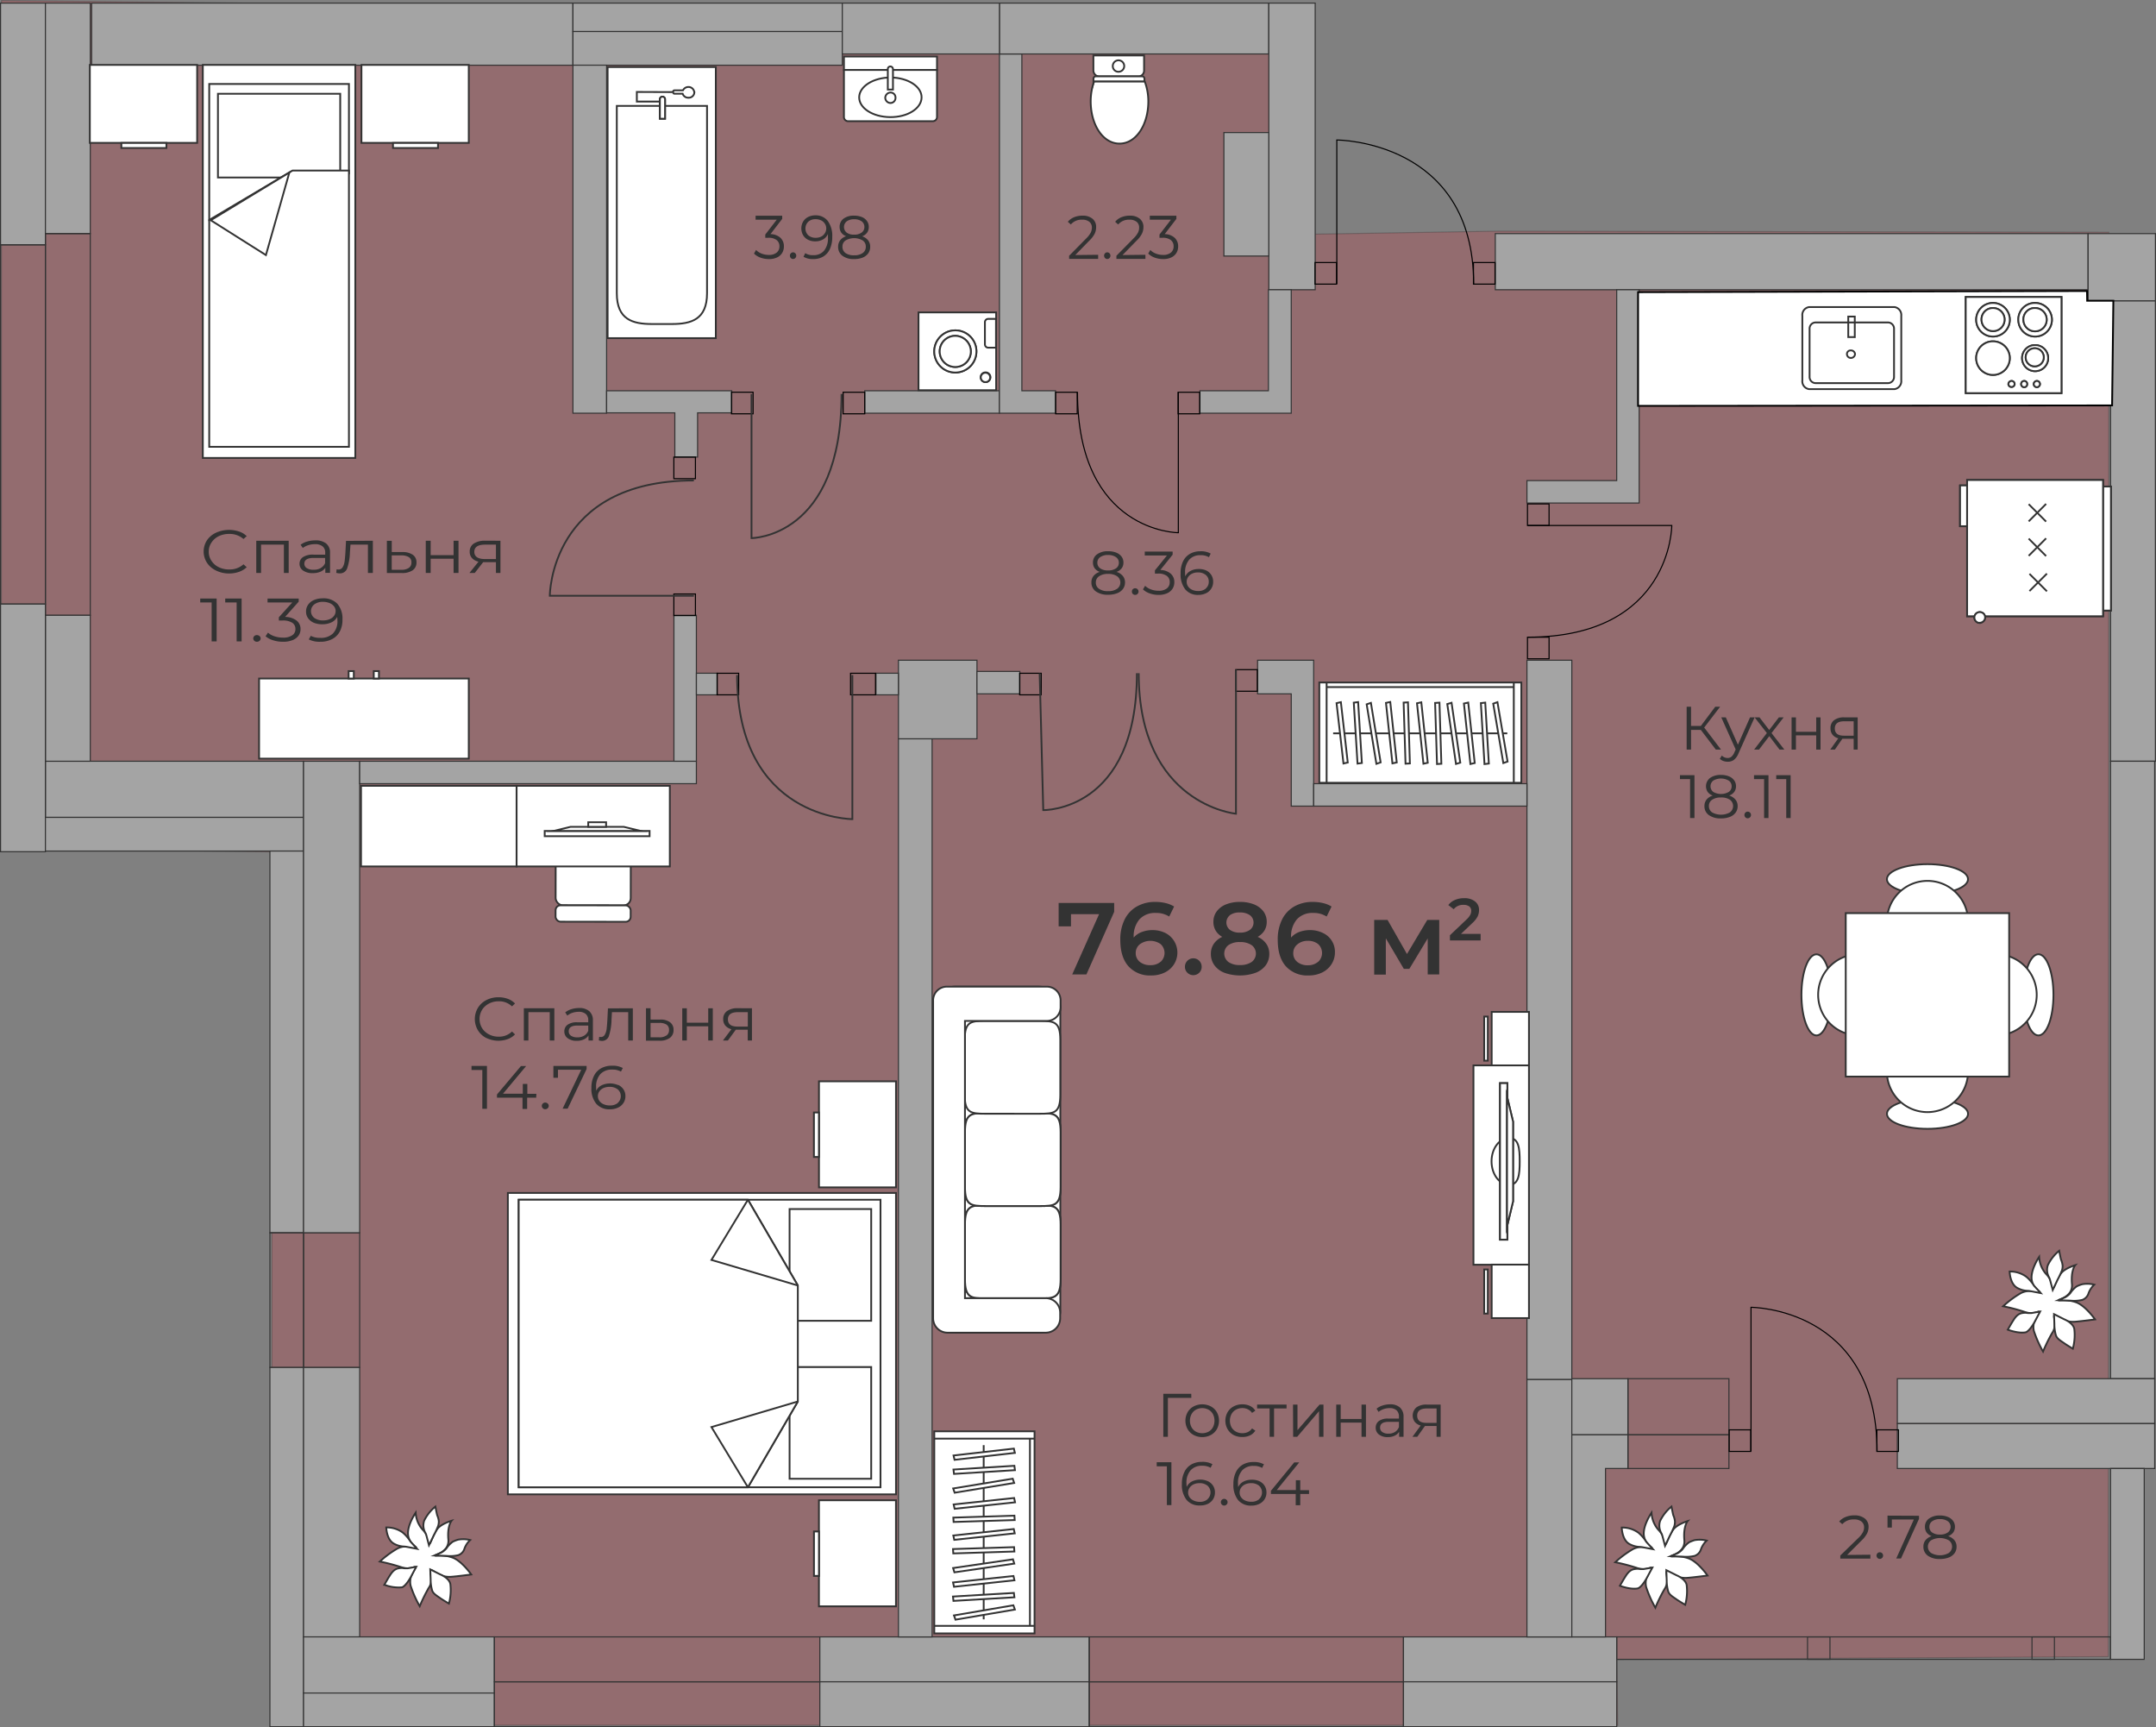 <svg id="plan" xmlns="http://www.w3.org/2000/svg" viewBox="0 0 598.59 479.42"><rect x="0" y="0" width="598.59" height="479.42" fill="#808080" stroke="none"/><title>30</title><g id="blak"><polyline points="416.06 64.16 585.48 64.46 585.35 459.83 448.95 460.64 449.12 478.86 75.49 478.86 75.49 236.45 0.36 235.45 0.41 0.15 364.98 4.06 364.78 65 416.06 64.16" fill="#e2222d" stroke="#000" stroke-miterlimit="10" stroke-width="0.3" opacity="0.2"/></g><g id="walls"><rect x="240.09" y="108.46" width="37.39" height="6.23" fill="#a4a4a4" stroke="#333" stroke-miterlimit="10" stroke-width="0.3"/><polygon points="283.71 108.46 283.71 14.98 277.48 14.98 277.48 114.69 283.71 114.69 293.06 114.69 293.06 108.46 283.71 108.46" fill="#a4a4a4" stroke="#333" stroke-miterlimit="10" stroke-width="0.3"/><rect x="277.48" y="0.86" width="74.79" height="14.12" fill="#a4a4a4" stroke="#333" stroke-miterlimit="10" stroke-width="0.3"/><rect x="352.27" y="0.86" width="12.88" height="79.56" fill="#a4a4a4" stroke="#333" stroke-miterlimit="10" stroke-width="0.3"/><polygon points="352.16 80.42 352.16 108.46 333.15 108.46 333.15 114.69 352.16 114.69 358.5 114.69 358.5 80.42 352.16 80.42" fill="#a4a4a4" stroke="#333" stroke-miterlimit="10" stroke-width="0.3"/><rect x="415.15" y="64.84" width="164.59" height="15.58" fill="#a4a4a4" stroke="#333" stroke-miterlimit="10" stroke-width="0.3"/><polygon points="448.86 80.42 448.86 133.39 423.94 133.39 423.94 139.62 448.86 139.62 455.1 139.62 455.1 80.42 448.86 80.42" fill="#a4a4a4" stroke="#333" stroke-miterlimit="10" stroke-width="0.3"/><rect x="579.74" y="64.84" width="18.7" height="18.7" fill="#a4a4a4" stroke="#333" stroke-miterlimit="10" stroke-width="0.3"/><rect x="585.97" y="83.53" width="12.46" height="127.76" fill="#a4a4a4" stroke="#333" stroke-miterlimit="10" stroke-width="0.3"/><rect x="585.97" y="211.29" width="12.25" height="171.38" fill="#a4a4a4" stroke="#333" stroke-miterlimit="10" stroke-width="0.3"/><rect x="0.15" y="0.86" width="12.46" height="67.09" fill="#a4a4a4" stroke="#333" stroke-miterlimit="10" stroke-width="0.3"/><rect x="12.61" y="0.86" width="12.46" height="63.98" fill="#a4a4a4" stroke="#333" stroke-miterlimit="10" stroke-width="0.3"/><rect x="12.61" y="64.84" width="12.46" height="105.95" fill="none" stroke="#333" stroke-miterlimit="10" stroke-width="0.3"/><rect x="0.15" y="67.95" width="12.46" height="99.71" fill="none" stroke="#333" stroke-miterlimit="10" stroke-width="0.3"/><path d="M400.35,96.56" transform="translate(-1.85 -63.14)" fill="none" stroke="#000" stroke-miterlimit="10" stroke-width="0.3"/><path d="M366.58,129.54" transform="translate(-1.85 -63.14)" fill="none" stroke="#000" stroke-miterlimit="10" stroke-width="0.3"/><polygon points="454.79 112.66 586.4 112.53 586.75 83.48 579.48 83.48 579.44 80.77 454.79 81.09 454.79 112.66" fill="#fff" stroke="#000" stroke-miterlimit="10" stroke-width="0.5"/><rect x="84.28" y="342.17" width="15.58" height="37.39" fill="none" stroke="#333" stroke-miterlimit="10" stroke-width="0.3"/><rect x="12.61" y="211.29" width="71.67" height="15.58" fill="#a4a4a4" stroke="#333" stroke-miterlimit="10" stroke-width="0.3"/><rect x="12.61" y="170.78" width="12.46" height="40.51" fill="#a4a4a4" stroke="#333" stroke-miterlimit="10" stroke-width="0.3"/><rect x="0.15" y="167.67" width="12.46" height="68.73" fill="#a4a4a4" stroke="#333" stroke-miterlimit="10" stroke-width="0.3"/><rect x="12.61" y="226.87" width="71.67" height="9.35" fill="#a4a4a4" stroke="#333" stroke-miterlimit="10" stroke-width="0.3"/><rect x="74.94" y="236.22" width="9.35" height="105.95" fill="#a4a4a4" stroke="#333" stroke-miterlimit="10" stroke-width="0.3"/><rect x="74.94" y="342.17" width="9.35" height="37.39" fill="none" stroke="#333" stroke-miterlimit="10" stroke-width="0.3"/><rect x="84.28" y="211.29" width="15.58" height="130.87" fill="#a4a4a4" stroke="#333" stroke-miterlimit="10" stroke-width="0.3"/><rect x="99.86" y="211.29" width="93.48" height="6.23" fill="#a4a4a4" stroke="#333" stroke-miterlimit="10" stroke-width="0.3"/><rect x="187.11" y="170.78" width="6.23" height="40.51" fill="#a4a4a4" stroke="#333" stroke-miterlimit="10" stroke-width="0.3"/><rect x="193.35" y="186.86" width="5.8" height="6" fill="#a4a4a4" stroke="#333" stroke-miterlimit="10" stroke-width="0.3"/><rect x="74.94" y="379.56" width="9.35" height="99.71" fill="#a4a4a4" stroke="#333" stroke-miterlimit="10" stroke-width="0.3"/><rect x="84.28" y="379.56" width="15.58" height="74.79" fill="#a4a4a4" stroke="#333" stroke-miterlimit="10" stroke-width="0.3"/><rect x="84.28" y="454.34" width="52.97" height="15.58" fill="#a4a4a4" stroke="#333" stroke-miterlimit="10" stroke-width="0.3"/><rect x="84.28" y="469.92" width="52.97" height="9.35" fill="#a4a4a4" stroke="#333" stroke-miterlimit="10" stroke-width="0.3"/><rect x="137.26" y="454.34" width="90.37" height="12.46" fill="none" stroke="#333" stroke-miterlimit="10" stroke-width="0.3"/><rect x="137.26" y="466.81" width="90.37" height="12.46" fill="none" stroke="#333" stroke-miterlimit="10" stroke-width="0.3"/><rect x="227.62" y="454.34" width="74.79" height="12.46" fill="#a4a4a4" stroke="#333" stroke-miterlimit="10" stroke-width="0.3"/><rect x="227.62" y="466.81" width="74.79" height="12.46" fill="#a4a4a4" stroke="#333" stroke-miterlimit="10" stroke-width="0.3"/><rect x="302.41" y="454.34" width="87.25" height="12.46" fill="none" stroke="#333" stroke-miterlimit="10" stroke-width="0.3"/><rect x="302.41" y="466.81" width="87.25" height="12.46" fill="none" stroke="#333" stroke-miterlimit="10" stroke-width="0.3"/><rect x="389.66" y="454.34" width="59.21" height="12.46" fill="#a4a4a4" stroke="#333" stroke-miterlimit="10" stroke-width="0.3"/><rect x="389.66" y="466.81" width="59.21" height="12.46" fill="#a4a4a4" stroke="#333" stroke-miterlimit="10" stroke-width="0.3"/><rect x="423.94" y="382.86" width="12.46" height="71.49" fill="#a4a4a4" stroke="#333" stroke-miterlimit="10" stroke-width="0.3"/><rect x="423.94" y="183.25" width="12.46" height="199.61" fill="#a4a4a4" stroke="#333" stroke-miterlimit="10" stroke-width="0.3"/><rect x="249.44" y="205.06" width="9.35" height="249.29" fill="#a4a4a4" stroke="#333" stroke-miterlimit="10" stroke-width="0.3"/><rect x="249.44" y="183.25" width="21.81" height="21.81" fill="#a4a4a4" stroke="#333" stroke-miterlimit="10" stroke-width="0.3"/><polygon points="349.15 183.25 349.15 192.59 358.5 192.59 358.5 223.75 364.73 223.75 364.73 192.59 364.73 183.25 349.15 183.25" fill="#a4a4a4" stroke="#333" stroke-miterlimit="10" stroke-width="0.3"/><rect x="364.73" y="217.52" width="59.21" height="6.23" fill="#a4a4a4" stroke="#333" stroke-miterlimit="10" stroke-width="0.3"/><rect x="271.25" y="186.36" width="11.9" height="6.23" fill="#a4a4a4" stroke="#333" stroke-miterlimit="10" stroke-width="0.3"/><rect x="243.2" y="186.86" width="6.23" height="6" fill="#a4a4a4" stroke="#333" stroke-miterlimit="10" stroke-width="0.3"/><rect x="25.44" y="0.86" width="133.63" height="17.24" fill="#a4a4a4" stroke="#333" stroke-miterlimit="10" stroke-width="0.3"/><rect x="159.07" y="0.86" width="74.79" height="7.89" fill="#a4a4a4" stroke="#333" stroke-miterlimit="10" stroke-width="0.3"/><rect x="159.07" y="8.75" width="74.79" height="9.35" fill="#a4a4a4" stroke="#333" stroke-miterlimit="10" stroke-width="0.3"/><rect x="233.86" y="0.86" width="43.62" height="14.12" fill="#a4a4a4" stroke="#333" stroke-miterlimit="10" stroke-width="0.3"/><rect x="159.07" y="18.09" width="9.35" height="96.6" fill="#a4a4a4" stroke="#333" stroke-miterlimit="10" stroke-width="0.3"/><polygon points="168.42 108.46 168.42 114.59 187.36 114.59 187.36 126.86 190.52 126.86 193.68 126.86 193.68 114.59 203.15 114.59 203.15 108.46 168.42 108.46" fill="#a4a4a4" stroke="#333" stroke-miterlimit="10" stroke-width="0.3"/><rect x="339.8" y="36.79" width="12.46" height="34.28" fill="#a4a4a4" stroke="#333" stroke-miterlimit="10" stroke-width="0.3"/><path d="M453.83,243.27" transform="translate(-1.85 -63.14)" fill="#4a4a4a" stroke="#000" stroke-miterlimit="10" stroke-width="0.3"/><path d="M429.87,202.76" transform="translate(-1.85 -63.14)" fill="#4a4a4a" stroke="#000" stroke-miterlimit="10" stroke-width="0.3"/><path d="M323,268.2" transform="translate(-1.85 -63.14)" fill="#4a4a4a" stroke="#000" stroke-miterlimit="10" stroke-width="0.3"/><path d="M351,254.18" transform="translate(-1.85 -63.14)" fill="#4a4a4a" stroke="#000" stroke-miterlimit="10" stroke-width="0.3"/><path d="M316.72,268.2" transform="translate(-1.85 -63.14)" fill="#4a4a4a" stroke="#000" stroke-miterlimit="10" stroke-width="0.3"/><path d="M285.56,252.62" transform="translate(-1.85 -63.14)" fill="#4a4a4a" stroke="#000" stroke-miterlimit="10" stroke-width="0.3"/><path d="M238.82,193.42" transform="translate(-1.85 -63.14)" fill="#4a4a4a" stroke="#000" stroke-miterlimit="10" stroke-width="0.3"/><path d="M204.54,175.78" transform="translate(-1.85 -63.14)" fill="#4a4a4a" stroke="#000" stroke-miterlimit="10" stroke-width="0.3"/><path d="M170.27,227.69" transform="translate(-1.85 -63.14)" fill="#4a4a4a" stroke="#000" stroke-miterlimit="10" stroke-width="0.3"/><path d="M192.08,190.3" transform="translate(-1.85 -63.14)" fill="#4a4a4a" stroke="#000" stroke-miterlimit="10" stroke-width="0.3"/><path d="M207.66,274.43" transform="translate(-1.85 -63.14)" fill="#4a4a4a" stroke="#000" stroke-miterlimit="10" stroke-width="0.3"/><path d="M245.05,252.62" transform="translate(-1.85 -63.14)" fill="#4a4a4a" stroke="#000" stroke-miterlimit="10" stroke-width="0.3"/><rect x="436.4" y="382.67" width="15.58" height="15.58" fill="#a4a4a4" stroke="#333" stroke-miterlimit="10" stroke-width="0.3"/><polygon points="436.4 398.25 436.4 407.6 436.4 454.34 445.75 454.34 445.75 407.6 451.98 407.6 451.98 398.25 436.4 398.25" fill="#a4a4a4" stroke="#333" stroke-miterlimit="10" stroke-width="0.3"/><rect x="451.98" y="398.25" width="28.04" height="9.35" fill="none" stroke="#333" stroke-miterlimit="10" stroke-width="0.3"/><rect x="451.98" y="382.67" width="28.04" height="15.58" fill="none" stroke="#333" stroke-miterlimit="10" stroke-width="0.3"/><rect x="526.77" y="382.67" width="71.46" height="12.46" fill="#a4a4a4" stroke="#333" stroke-miterlimit="10" stroke-width="0.3"/><rect x="526.77" y="395.14" width="71.46" height="12.46" fill="#a4a4a4" stroke="#333" stroke-miterlimit="10" stroke-width="0.3"/><rect x="448.86" y="454.34" width="137.11" height="6.23" fill="none" stroke="#333" stroke-miterlimit="10" stroke-width="0.3"/><rect x="564.16" y="454.34" width="6.23" height="6.23" fill="none" stroke="#333" stroke-miterlimit="10" stroke-width="0.3"/><rect x="501.84" y="454.34" width="6.23" height="6.23" fill="none" stroke="#333" stroke-miterlimit="10" stroke-width="0.3"/><rect x="585.97" y="407.6" width="9.35" height="52.97" fill="#a4a4a4" stroke="#333" stroke-miterlimit="10" stroke-width="0.3"/><path d="M299,196" transform="translate(-1.85 -63.14)" fill="#4a4a4a" stroke="#000" stroke-miterlimit="10" stroke-width="0.3"/><path d="M335.42,175.05" transform="translate(-1.85 -63.14)" fill="#4a4a4a" stroke="#000" stroke-miterlimit="10" stroke-width="0.3"/><rect x="187.09" y="126.87" width="5.99" height="5.99" fill="none" stroke="#000" stroke-miterlimit="10" stroke-width="0.3"/><rect x="187.09" y="164.87" width="5.99" height="5.99" fill="none" stroke="#000" stroke-miterlimit="10" stroke-width="0.3"/><rect x="203.09" y="108.86" width="5.99" height="6" fill="none" stroke="#000" stroke-miterlimit="10" stroke-width="0.3"/><rect x="234.09" y="108.87" width="5.99" height="5.99" fill="none" stroke="#000" stroke-miterlimit="10" stroke-width="0.3"/><rect x="199.09" y="186.87" width="5.99" height="5.99" fill="none" stroke="#000" stroke-miterlimit="10" stroke-width="0.3"/><rect x="236.15" y="186.87" width="6.93" height="5.99" fill="none" stroke="#000" stroke-miterlimit="10" stroke-width="0.3"/><rect x="327.09" y="108.87" width="5.99" height="5.99" fill="none" stroke="#000" stroke-miterlimit="10" stroke-width="0.3"/><rect x="293.09" y="108.87" width="5.99" height="5.99" fill="none" stroke="#000" stroke-miterlimit="10" stroke-width="0.3"/><rect x="283.09" y="186.87" width="5.99" height="5.99" fill="none" stroke="#000" stroke-miterlimit="10" stroke-width="0.3"/><rect x="343.09" y="185.87" width="5.99" height="5.99" fill="none" stroke="#000" stroke-miterlimit="10" stroke-width="0.3"/><rect x="365.09" y="72.87" width="5.99" height="5.99" fill="none" stroke="#000" stroke-miterlimit="10" stroke-width="0.3"/><rect x="409.09" y="72.87" width="5.99" height="5.99" fill="none" stroke="#000" stroke-miterlimit="10" stroke-width="0.3"/><rect x="424.09" y="139.87" width="5.99" height="5.99" fill="none" stroke="#000" stroke-miterlimit="10" stroke-width="0.3"/><rect x="424.09" y="176.87" width="5.99" height="5.99" fill="none" stroke="#000" stroke-miterlimit="10" stroke-width="0.3"/><path d="M373,142V102s38,0,38,40" transform="translate(-1.85 -63.14)" fill="none" stroke="#000" stroke-miterlimit="10" stroke-width="0.3"/><path d="M426,209h40s0,31-40,31" transform="translate(-1.85 -63.14)" fill="none" stroke="#000" stroke-miterlimit="10" stroke-width="0.3"/><rect x="521.09" y="396.87" width="5.99" height="5.99" fill="none" stroke="#000" stroke-miterlimit="10" stroke-width="0.3"/><rect x="480.09" y="396.87" width="5.99" height="5.99" fill="none" stroke="#000" stroke-miterlimit="10" stroke-width="0.3"/><path d="M290.5,250l1,38s26,.5,26-38" transform="translate(-1.85 -63.14)" fill="none" stroke="#333" stroke-miterlimit="10" stroke-width="0.5"/><path d="M345,249v40s-27-2.5-27-39" transform="translate(-1.85 -63.14)" fill="none" stroke="#333" stroke-miterlimit="10" stroke-width="0.5"/><path d="M238.5,250.5v40s-32,0-32-40" transform="translate(-1.85 -63.14)" fill="none" stroke="#333" stroke-miterlimit="10" stroke-width="0.5"/><path d="M194.5,228.5h-40s0-32,40-32" transform="translate(-1.85 -63.14)" fill="none" stroke="#333" stroke-miterlimit="10" stroke-width="0.5"/><path d="M210.5,172.5v40s25,0,25-40" transform="translate(-1.85 -63.14)" fill="none" stroke="#333" stroke-miterlimit="10" stroke-width="0.5"/><path d="M488,466V426s35,0,35,40" transform="translate(-1.85 -63.14)" fill="none" stroke="#000" stroke-miterlimit="10" stroke-width="0.3"/><path d="M329,172v39s-28,0-28-39" transform="translate(-1.85 -63.14)" fill="none" stroke="#000" stroke-miterlimit="10" stroke-width="0.3"/></g><g id="furniture"><rect x="545.76" y="82.43" width="26.59" height="26.69" fill="#fff" stroke="#333" stroke-miterlimit="10" stroke-width="0.5"/><rect x="545.76" y="82.43" width="26.59" height="26.69" fill="#fff" stroke="#333" stroke-miterlimit="10" stroke-width="0.5"/><path d="M562.22,151.89a4.66,4.66,0,1,0,4.66-4.66A4.58,4.58,0,0,0,562.22,151.89Z" transform="translate(-1.85 -63.14)" fill="#fff" stroke="#333" stroke-miterlimit="10" stroke-width="0.5" fill-rule="evenodd"/><path d="M562.22,151.89a4.66,4.66,0,1,0,4.66-4.66A4.58,4.58,0,0,0,562.22,151.89Z" transform="translate(-1.85 -63.14)" fill="#fff" stroke="#333" stroke-miterlimit="10" stroke-width="0.5" fill-rule="evenodd"/><path d="M563.63,151.89a3.23,3.23,0,1,0,3.25-3.25A3.14,3.14,0,0,0,563.63,151.89Z" transform="translate(-1.85 -63.14)" fill="#fff" stroke="#333" stroke-miterlimit="10" stroke-width="0.5" fill-rule="evenodd"/><path d="M563.63,151.89a3.23,3.23,0,1,0,3.25-3.25A3.14,3.14,0,0,0,563.63,151.89Z" transform="translate(-1.85 -63.14)" fill="#fff" stroke="#333" stroke-miterlimit="10" stroke-width="0.5" fill-rule="evenodd"/><path d="M550.52,151.89a4.66,4.66,0,1,0,4.66-4.66A4.64,4.64,0,0,0,550.52,151.89Z" transform="translate(-1.85 -63.14)" fill="#fff" stroke="#333" stroke-miterlimit="10" stroke-width="0.5" fill-rule="evenodd"/><path d="M550.52,151.89a4.66,4.66,0,1,0,4.66-4.66A4.64,4.64,0,0,0,550.52,151.89Z" transform="translate(-1.85 -63.14)" fill="#fff" stroke="#333" stroke-miterlimit="10" stroke-width="0.5" fill-rule="evenodd"/><path d="M552,151.89a3.2,3.2,0,1,0,3.2-3.25A3.15,3.15,0,0,0,552,151.89Z" transform="translate(-1.85 -63.14)" fill="#fff" stroke="#333" stroke-miterlimit="10" stroke-width="0.5" fill-rule="evenodd"/><path d="M552,151.89a3.2,3.2,0,1,0,3.2-3.25A3.15,3.15,0,0,0,552,151.89Z" transform="translate(-1.85 -63.14)" fill="#fff" stroke="#333" stroke-miterlimit="10" stroke-width="0.5" fill-rule="evenodd"/><path d="M550.52,162.54a4.66,4.66,0,1,0,4.66-4.66A4.64,4.64,0,0,0,550.52,162.54Z" transform="translate(-1.85 -63.14)" fill="#fff" stroke="#333" stroke-miterlimit="10" stroke-width="0.5" fill-rule="evenodd"/><path d="M550.52,162.54a4.66,4.66,0,1,0,4.66-4.66A4.64,4.64,0,0,0,550.52,162.54Z" transform="translate(-1.85 -63.14)" fill="#fff" stroke="#333" stroke-miterlimit="10" stroke-width="0.5" fill-rule="evenodd"/><path d="M566.49,169.77a.91.91,0,0,0,.9.84.89.89,0,0,0,.83-.84.87.87,0,0,0-.83-.89A.92.92,0,0,0,566.49,169.77Z" transform="translate(-1.85 -63.14)" fill="#fff" stroke="#333" stroke-miterlimit="10" stroke-width="0.5" fill-rule="evenodd"/><path d="M566.49,169.77a.91.91,0,0,0,.9.84.89.89,0,0,0,.83-.84.87.87,0,0,0-.83-.89A.92.92,0,0,0,566.49,169.77Z" transform="translate(-1.85 -63.14)" fill="#fff" stroke="#333" stroke-miterlimit="10" stroke-width="0.5" fill-rule="evenodd"/><path d="M563,169.77a.86.86,0,0,0,.84.84.82.82,0,0,0,.83-.84.83.83,0,0,0-.83-.89A.87.87,0,0,0,563,169.77Z" transform="translate(-1.85 -63.14)" fill="#fff" stroke="#333" stroke-miterlimit="10" stroke-width="0.5" fill-rule="evenodd"/><path d="M563,169.77a.86.86,0,0,0,.84.84.82.82,0,0,0,.83-.84.83.83,0,0,0-.83-.89A.87.87,0,0,0,563,169.77Z" transform="translate(-1.85 -63.14)" fill="#fff" stroke="#333" stroke-miterlimit="10" stroke-width="0.5" fill-rule="evenodd"/><path d="M559.46,169.77a.87.87,0,0,0,1.73,0,.87.87,0,0,0-.84-.89A.92.92,0,0,0,559.46,169.77Z" transform="translate(-1.85 -63.14)" fill="#fff" stroke="#333" stroke-miterlimit="10" stroke-width="0.5" fill-rule="evenodd"/><path d="M559.46,169.77a.87.87,0,0,0,1.73,0,.87.87,0,0,0-.84-.89A.92.92,0,0,0,559.46,169.77Z" transform="translate(-1.85 -63.14)" fill="#fff" stroke="#333" stroke-miterlimit="10" stroke-width="0.5" fill-rule="evenodd"/><path d="M563.26,162.54a3.62,3.62,0,1,0,3.62-3.62A3.6,3.6,0,0,0,563.26,162.54Z" transform="translate(-1.85 -63.14)" fill="#fff" stroke="#333" stroke-miterlimit="10" stroke-width="0.5" fill-rule="evenodd"/><path d="M563.26,162.54a3.62,3.62,0,1,0,3.62-3.62A3.6,3.6,0,0,0,563.26,162.54Z" transform="translate(-1.85 -63.14)" fill="#fff" stroke="#333" stroke-miterlimit="10" stroke-width="0.5" fill-rule="evenodd"/><path d="M564.27,162.54a2.51,2.51,0,0,0,5,0,2.51,2.51,0,1,0-5,0Z" transform="translate(-1.85 -63.14)" fill="#fff" stroke="#333" stroke-miterlimit="10" stroke-width="0.5" fill-rule="evenodd"/><path d="M564.27,162.54a2.51,2.51,0,0,0,5,0,2.51,2.51,0,1,0-5,0Z" transform="translate(-1.85 -63.14)" fill="#fff" stroke="#333" stroke-miterlimit="10" stroke-width="0.5" fill-rule="evenodd"/><path d="M537,311.34c6.22,0,11.25-1.86,11.25-4.17S543.21,303,537,303s-11.27,1.87-11.27,4.17S530.77,311.34,537,311.34Z" transform="translate(-1.85 -63.14)" fill="#fff" stroke="#333" stroke-miterlimit="10" stroke-width="0.5"/><path d="M537,330.18a11.27,11.27,0,1,0-11.27-11.26A11.25,11.25,0,0,0,537,330.18Z" transform="translate(-1.85 -63.14)" fill="#fff" stroke="#333" stroke-miterlimit="10" stroke-width="0.5"/><path d="M537,368.12c-6.22,0-11.26,1.86-11.26,4.17s5,4.17,11.26,4.17,11.26-1.87,11.26-4.17S543.2,368.12,537,368.12Z" transform="translate(-1.85 -63.14)" fill="#fff" stroke="#333" stroke-miterlimit="10" stroke-width="0.5"/><path d="M537,349.28a11.27,11.27,0,1,0,11.26,11.27A11.27,11.27,0,0,0,537,349.28Z" transform="translate(-1.85 -63.14)" fill="#fff" stroke="#333" stroke-miterlimit="10" stroke-width="0.5"/><path d="M510.34,339.27c0-6.22-1.86-11.25-4.17-11.25s-4.17,5-4.17,11.25,1.87,11.27,4.17,11.27S510.34,345.49,510.34,339.27Z" transform="translate(-1.85 -63.14)" fill="#fff" stroke="#333" stroke-miterlimit="10" stroke-width="0.5"/><path d="M529.18,339.27a11.27,11.27,0,1,0-11.26,11.27A11.25,11.25,0,0,0,529.18,339.27Z" transform="translate(-1.85 -63.14)" fill="#fff" stroke="#333" stroke-miterlimit="10" stroke-width="0.5"/><path d="M563.62,339.27c0,6.23,1.87,11.27,4.18,11.27s4.17-5,4.17-11.27S570.09,328,567.8,328,563.62,333.05,563.62,339.27Z" transform="translate(-1.85 -63.14)" fill="#fff" stroke="#333" stroke-miterlimit="10" stroke-width="0.5"/><path d="M544.78,339.27A11.27,11.27,0,1,0,556.05,328,11.27,11.27,0,0,0,544.78,339.27Z" transform="translate(-1.85 -63.14)" fill="#fff" stroke="#333" stroke-miterlimit="10" stroke-width="0.5"/><rect x="514.3" y="316.59" width="45.37" height="45.37" transform="translate(195.86 813.12) rotate(-90)" fill="#fff" stroke="#333" stroke-miterlimit="10" stroke-width="0.5"/><rect x="142.85" y="394.27" width="107.77" height="83.65" transform="translate(391.62 809.04) rotate(180)" fill="#fff" stroke="#333" stroke-miterlimit="10" stroke-width="0.5"/><rect x="145.87" y="396.14" width="100.45" height="79.81" transform="translate(390.33 808.95) rotate(180)" fill="#fff" stroke="#333" stroke-miterlimit="10" stroke-width="0.5"/><rect x="221.06" y="442.58" width="22.66" height="31.01" transform="translate(462.94 853.03) rotate(-180)" fill="#fff" stroke="#333" stroke-miterlimit="10" stroke-width="0.5"/><rect x="221.06" y="398.74" width="22.66" height="31.01" transform="translate(462.94 765.34) rotate(180)" fill="#fff" stroke="#333" stroke-miterlimit="10" stroke-width="0.5"/><polygon points="207.65 412.81 221.51 389 221.51 356.81 221.51 389 221.51 356.81 207.65 333 144.01 333 144.01 333.09 144.01 412.81 207.65 412.81" fill="#fff" stroke="#333" stroke-miterlimit="10" stroke-width="0.5" fill-rule="evenodd"/><polyline points="207.65 412.81 197.53 396.1 221.51 389" fill="#fff" stroke="#333" stroke-miterlimit="10" stroke-width="0.5" fill-rule="evenodd"/><line x1="221.51" y1="389" x2="207.64" y2="412.81" fill="#fff" stroke="#333" stroke-miterlimit="10" stroke-width="0.5"/><polyline points="207.65 333 197.53 349.71 221.51 356.81" fill="#fff" stroke="#333" stroke-miterlimit="10" stroke-width="0.5" fill-rule="evenodd"/><line x1="221.51" y1="356.81" x2="207.64" y2="333" fill="#fff" stroke="#333" stroke-miterlimit="10" stroke-width="0.5"/><rect x="225.2" y="367.29" width="29.44" height="21.39" transform="translate(-139.91 554.77) rotate(-90)" fill="#fff" stroke="#333" stroke-miterlimit="10" stroke-width="0.5"/><rect x="222.36" y="377.4" width="12.34" height="1.39" transform="translate(-151.42 543.49) rotate(-90)" fill="#fff" stroke="#333" stroke-miterlimit="10" stroke-width="0.5"/><rect x="225.2" y="483.58" width="29.44" height="21.39" transform="translate(-256.21 671.06) rotate(-90)" fill="#fff" stroke="#333" stroke-miterlimit="10" stroke-width="0.5"/><rect x="222.36" y="493.7" width="12.34" height="1.39" transform="translate(-267.71 659.78) rotate(-90)" fill="#fff" stroke="#333" stroke-miterlimit="10" stroke-width="0.5"/><path d="M459.05,501.07a17.2,17.2,0,0,1,1.37-2.65c-.12-.7-1.19,1-4.34-.16a51.61,51.61,0,0,0-5.77-1.5,27.87,27.87,0,0,1,4.9-3.63c2.62-1.36,5.21,0,5.33-.26s-1.78-1-2.24-3.27c-.56-2.77,2.08-6.58,2.08-6.58a7.78,7.78,0,0,0,2,4.85c1.89,1.88,1.53,4,1.93,3.85.24-.07.9-2.34,2.09-4,1.06-1.49,4-2.38,4-2.38s-1.25,1.43-.91,5.28c.32,3.49-3.76,4.26-3.72,4.49s2-.42,4.85.56c2.62.92,5.31,4.78,5.31,4.78s-4,.53-5.72.65c-3.39.22-5.08-2.18-5.6-1.83s.92,2.71-.66,5a43.18,43.18,0,0,0-2.51,5.11,31.33,31.33,0,0,1-2.56-5.76,4.91,4.91,0,0,1,.1-2.52" transform="translate(-1.85 -63.14)" fill="#fff" stroke="#333" stroke-miterlimit="10" stroke-width="0.5"/><path d="M458.17,498.66c-.17,0-.45,0-.79,0s-.6-.08-.89-.08a5.94,5.94,0,0,0-1,.11c-1.35.25-2.14,1.69-2.5,2.25s-1.39,2.35-1.39,2.35,2.93,1.14,5,.72c1.13-.39,2.47-2.9,2.47-2.9l1.53-2.86Z" transform="translate(-1.85 -63.14)" fill="#fff" stroke="#333" stroke-miterlimit="10" stroke-width="0.5"/><path d="M458.9,491.08a10.05,10.05,0,0,0-2.16-2.52,7.61,7.61,0,0,0-4.63-1.43s.06,3.3,2,4.49a6.2,6.2,0,0,0,3.06.88l.49.05,3.11.58Z" transform="translate(-1.85 -63.14)" fill="#fff" stroke="#333" stroke-miterlimit="10" stroke-width="0.5"/><path d="M465.46,489.39a24.16,24.16,0,0,0,1.24-2.64,4.22,4.22,0,0,0,.18-1.33,5.59,5.59,0,0,0-.45-1.68c-.13-.43-.51-2.43-.51-2.43a11.73,11.73,0,0,0-3.16,4,4.2,4.2,0,0,0,.39,3.47,2.74,2.74,0,0,1,.21.54l.77,2.89Z" transform="translate(-1.85 -63.14)" fill="#fff" stroke="#333" stroke-miterlimit="10" stroke-width="0.5"/><path d="M469.06,495.21a9.94,9.94,0,0,0,3.3-.22,2.81,2.81,0,0,0,1.76-1.88,6.1,6.1,0,0,1,1.58-2.36,7.87,7.87,0,0,0-3.37-.12,10.11,10.11,0,0,0-1.5.58,7.27,7.27,0,0,0-1.82,1.91,5.4,5.4,0,0,1-1.46,1.18l-1.86.78Z" transform="translate(-1.85 -63.14)" fill="#fff" stroke="#333" stroke-miterlimit="10" stroke-width="0.5"/><path d="M464.59,501.78a11,11,0,0,0,.43,3.11c.33.92,1.14,1.36,2.49,2.31.43.3,2.22,1.38,2.22,1.38a14.6,14.6,0,0,0,.4-5.54c-.37-1.7-2.83-2.67-2.83-2.67l-2.81-1.4Z" transform="translate(-1.85 -63.14)" fill="#fff" stroke="#333" stroke-miterlimit="10" stroke-width="0.5"/><path d="M527.86,171.15H504.14a2.19,2.19,0,0,1-1.89-2.42V150.79a2.2,2.2,0,0,1,1.89-2.42h23.72a2.23,2.23,0,0,1,1.86,2.42v17.94a2.22,2.22,0,0,1-1.86,2.42Zm-13.23-9.74a1,1,0,0,1,1.1-1,1.1,1.1,0,0,1,1.15,1,1.13,1.13,0,0,1-1.15,1.08A1.08,1.08,0,0,1,514.63,161.41Zm11.49,8.07H505.87a1.7,1.7,0,0,1-1.61-1.78V154.43a1.7,1.7,0,0,1,1.61-1.79h20.25a1.72,1.72,0,0,1,1.59,1.79V167.7a1.71,1.71,0,0,1-1.59,1.78ZM515,156.7V151h1.81v5.71Z" transform="translate(-1.85 -63.14)" fill="#fff" stroke="#333" stroke-miterlimit="10" stroke-width="0.5" fill-rule="evenodd"/><rect x="583.64" y="135.04" width="2.44" height="34.43" fill="#fff" stroke="#333" stroke-miterlimit="10" stroke-width="0.5"/><rect x="583.64" y="135.04" width="2.44" height="34.43" fill="#fff" stroke="#333" stroke-miterlimit="10" stroke-width="0.5"/><rect x="544.19" y="134.74" width="3.34" height="11.32" fill="#fff" stroke="#333" stroke-miterlimit="10" stroke-width="0.5"/><rect x="544.19" y="134.74" width="3.34" height="11.32" fill="#fff" stroke="#333" stroke-miterlimit="10" stroke-width="0.5"/><rect x="546.15" y="133.23" width="37.74" height="37.82" fill="#fff" stroke="#333" stroke-miterlimit="10" stroke-width="0.5"/><rect x="546.15" y="133.23" width="37.74" height="37.82" fill="#fff" stroke="#333" stroke-miterlimit="10" stroke-width="0.5"/><path d="M551.39,234.19v0Z" transform="translate(-1.85 -63.14)" fill="#fff" stroke="#333" stroke-miterlimit="10" stroke-width="0.5" fill-rule="evenodd"/><path d="M551.52,236a1.53,1.53,0,0,0,1.48-1.48,1.47,1.47,0,0,0-1.48-1.48,1.49,1.49,0,1,0,0,3Z" transform="translate(-1.85 -63.14)" fill="#fff" stroke="#333" stroke-miterlimit="10" stroke-width="0.5" fill-rule="evenodd"/><path d="M551.52,236a1.53,1.53,0,0,0,1.48-1.48,1.47,1.47,0,0,0-1.48-1.48,1.49,1.49,0,1,0,0,3Z" transform="translate(-1.85 -63.14)" fill="#fff" stroke="#333" stroke-miterlimit="10" stroke-width="0.5" fill-rule="evenodd"/><path d="M570.84,215.08h0Z" transform="translate(-1.85 -63.14)" fill="#fff" stroke="#333" stroke-miterlimit="10" stroke-width="0.5" fill-rule="evenodd"/><path d="M567.58,218.31v0Z" transform="translate(-1.85 -63.14)" fill="#fff" stroke="#333" stroke-miterlimit="10" stroke-width="0.5" fill-rule="evenodd"/><path d="M565.09,217.41l4.84-4.85Z" transform="translate(-1.85 -63.14)" fill="#fff" stroke="#333" stroke-miterlimit="10" stroke-width="0.5" fill-rule="evenodd"/><path d="M565.09,212.64l4.84,4.84Z" transform="translate(-1.85 -63.14)" fill="#fff" stroke="#333" stroke-miterlimit="10" stroke-width="0.5" fill-rule="evenodd"/><path d="M571.06,224.87h0Z" transform="translate(-1.85 -63.14)" fill="#fff" stroke="#333" stroke-miterlimit="10" stroke-width="0.5" fill-rule="evenodd"/><path d="M567.8,228.17v0Z" transform="translate(-1.85 -63.14)" fill="#fff" stroke="#333" stroke-miterlimit="10" stroke-width="0.5" fill-rule="evenodd"/><path d="M565.31,227.19l4.85-4.84Z" transform="translate(-1.85 -63.14)" fill="#fff" stroke="#333" stroke-miterlimit="10" stroke-width="0.5" fill-rule="evenodd"/><path d="M565.31,222.42l4.85,4.85Z" transform="translate(-1.85 -63.14)" fill="#fff" stroke="#333" stroke-miterlimit="10" stroke-width="0.5" fill-rule="evenodd"/><path d="M570.84,205.52h0Z" transform="translate(-1.85 -63.14)" fill="#fff" stroke="#333" stroke-miterlimit="10" stroke-width="0.5" fill-rule="evenodd"/><path d="M567.58,208.75v0Z" transform="translate(-1.85 -63.14)" fill="#fff" stroke="#333" stroke-miterlimit="10" stroke-width="0.5" fill-rule="evenodd"/><path d="M565.09,207.85l4.84-4.85Z" transform="translate(-1.85 -63.14)" fill="#fff" stroke="#333" stroke-miterlimit="10" stroke-width="0.5" fill-rule="evenodd"/><path d="M565.09,203.08l4.84,4.84Z" transform="translate(-1.85 -63.14)" fill="#fff" stroke="#333" stroke-miterlimit="10" stroke-width="0.5" fill-rule="evenodd"/><path d="M426.35,344v14.85H416V344Zm0,70.18H410.94V358.85h15.41Z" transform="translate(-1.85 -63.14)" fill="#fff" stroke="#333" stroke-miterlimit="10" stroke-width="0.5" fill-rule="evenodd"/><path d="M420.84,392c2.68,0,2.94-2.88,2.94-6.51s-.26-6.48-2.94-6.48-4.88,2.89-4.88,6.48S418.16,392,420.84,392Z" transform="translate(-1.85 -63.14)" fill="#fff" stroke="#333" stroke-miterlimit="10" stroke-width="0.5" fill-rule="evenodd"/><rect x="416.46" y="300.64" width="2.04" height="43.44" fill="#fff" stroke="#333" stroke-miterlimit="10" stroke-width="0.5"/><rect x="416.46" y="300.64" width="2.04" height="43.44" fill="#fff" stroke="#333" stroke-miterlimit="10" stroke-width="0.5"/><polygon points="418.41 340.4 420.09 333.42 420.09 311.35 418.41 304.37 418.41 340.4" fill="#fff" stroke="#333" stroke-miterlimit="10" stroke-width="0.5" fill-rule="evenodd"/><polygon points="418.41 340.4 420.09 333.42 420.09 311.35 418.41 304.37 418.41 340.4" fill="#fff" stroke="#333" stroke-miterlimit="10" stroke-width="0.5" fill-rule="evenodd"/><path d="M414.92,345.3v12.24h-1V345.3Zm11.43,68.85V429H416V414.15Zm-11.43,13.59h-1V415.5h1Z" transform="translate(-1.85 -63.14)" fill="#fff" stroke="#333" stroke-miterlimit="10" stroke-width="0.5" fill-rule="evenodd"/><rect x="366.29" y="189.43" width="56.09" height="27.84" fill="#fff" stroke="#333" stroke-miterlimit="10" stroke-width="0.5"/><line x1="368.32" y1="217.27" x2="368.32" y2="189.38" fill="#fff" stroke="#333" stroke-miterlimit="10" stroke-width="0.5"/><line x1="420.29" y1="217.27" x2="420.29" y2="189.43" fill="#fff" stroke="#333" stroke-miterlimit="10" stroke-width="0.5"/><line x1="368.32" y1="190.71" x2="420.29" y2="190.71" fill="#fff" stroke="#333" stroke-miterlimit="10" stroke-width="0.5"/><line x1="418.48" y1="203.55" x2="370.13" y2="203.55" fill="#fff" stroke="#333" stroke-miterlimit="10" stroke-width="0.5"/><polygon points="372.28 194.89 371.08 195.17 373 211.92 374.19 211.64 372.28 194.89" fill="#fff" stroke="#333" stroke-miterlimit="10" stroke-width="0.5"/><polygon points="377.07 194.87 375.86 195.03 376.9 211.94 378.11 211.78 377.07 194.87" fill="#fff" stroke="#333" stroke-miterlimit="10" stroke-width="0.5"/><polygon points="380.62 195.09 379.44 195.49 382.14 212.01 383.32 211.61 380.62 195.09" fill="#fff" stroke="#333" stroke-miterlimit="10" stroke-width="0.5"/><polygon points="385.99 194.84 384.8 195.1 386.59 211.88 387.79 211.62 385.99 194.84" fill="#fff" stroke="#333" stroke-miterlimit="10" stroke-width="0.5"/><polygon points="390.91 194.94 389.7 195.01 390.23 211.97 391.44 211.9 390.91 194.94" fill="#fff" stroke="#333" stroke-miterlimit="10" stroke-width="0.5"/><polygon points="394.61 194.93 393.41 195.2 395.2 211.98 396.4 211.71 394.61 194.93" fill="#fff" stroke="#333" stroke-miterlimit="10" stroke-width="0.5"/><polygon points="399.65 195.03 398.44 195.11 398.97 212.07 400.18 211.99 399.65 195.03" fill="#fff" stroke="#333" stroke-miterlimit="10" stroke-width="0.5"/><polygon points="403.01 195.06 401.82 195.42 404.24 212.04 405.43 211.68 403.01 195.06" fill="#fff" stroke="#333" stroke-miterlimit="10" stroke-width="0.5"/><polygon points="407.64 195.01 406.44 195.27 408.24 212.06 409.44 211.79 407.64 195.01" fill="#fff" stroke="#333" stroke-miterlimit="10" stroke-width="0.5"/><polygon points="412.36 195.02 411.15 195.16 412.15 212.08 413.36 211.93 412.36 195.02" fill="#fff" stroke="#333" stroke-miterlimit="10" stroke-width="0.5"/><polygon points="415.75 194.89 414.58 195.31 417.38 211.8 418.56 211.38 415.75 194.89" fill="#fff" stroke="#333" stroke-miterlimit="10" stroke-width="0.5"/><rect x="247.11" y="474.55" width="56.09" height="27.84" transform="translate(761.78 150.17) rotate(90)" fill="#fff" stroke="#333" stroke-miterlimit="10" stroke-width="0.5"/><line x1="259.39" y1="399.31" x2="287.28" y2="399.31" fill="#fff" stroke="#333" stroke-miterlimit="10" stroke-width="0.5"/><line x1="259.39" y1="451.28" x2="287.23" y2="451.28" fill="#fff" stroke="#333" stroke-miterlimit="10" stroke-width="0.5"/><line x1="285.95" y1="399.31" x2="285.95" y2="451.28" fill="#fff" stroke="#333" stroke-miterlimit="10" stroke-width="0.5"/><line x1="273.11" y1="449.47" x2="273.11" y2="401.12" fill="#fff" stroke="#333" stroke-miterlimit="10" stroke-width="0.5"/><polygon points="281.77 403.27 281.49 402.08 264.74 403.99 265.02 405.19 281.77 403.27" fill="#fff" stroke="#333" stroke-miterlimit="10" stroke-width="0.5"/><polygon points="281.79 408.06 281.63 406.85 264.72 407.89 264.87 409.1 281.79 408.06" fill="#fff" stroke="#333" stroke-miterlimit="10" stroke-width="0.5"/><polygon points="281.57 411.61 281.17 410.43 264.64 413.14 265.05 414.32 281.57 411.61" fill="#fff" stroke="#333" stroke-miterlimit="10" stroke-width="0.5"/><polygon points="281.82 416.99 281.56 415.79 264.77 417.58 265.04 418.78 281.82 416.99" fill="#fff" stroke="#333" stroke-miterlimit="10" stroke-width="0.5"/><polygon points="281.72 421.91 281.64 420.69 264.68 421.23 264.76 422.44 281.72 421.91" fill="#fff" stroke="#333" stroke-miterlimit="10" stroke-width="0.5"/><polygon points="281.73 425.6 281.46 424.4 264.68 426.2 264.94 427.4 281.73 425.6" fill="#fff" stroke="#333" stroke-miterlimit="10" stroke-width="0.5"/><polygon points="281.63 430.64 281.55 429.43 264.59 429.96 264.67 431.17 281.63 430.64" fill="#fff" stroke="#333" stroke-miterlimit="10" stroke-width="0.5"/><polygon points="281.6 434 281.24 432.81 264.62 435.23 264.98 436.42 281.6 434" fill="#fff" stroke="#333" stroke-miterlimit="10" stroke-width="0.5"/><polygon points="281.65 438.63 281.38 437.44 264.6 439.23 264.87 440.43 281.65 438.63" fill="#fff" stroke="#333" stroke-miterlimit="10" stroke-width="0.5"/><polygon points="281.64 443.35 281.49 442.14 264.58 443.14 264.72 444.35 281.64 443.35" fill="#fff" stroke="#333" stroke-miterlimit="10" stroke-width="0.5"/><polygon points="281.77 446.75 281.35 445.57 264.86 448.38 265.28 449.56 281.77 446.75" fill="#fff" stroke="#333" stroke-miterlimit="10" stroke-width="0.5"/><path d="M115.94,500.82a17.61,17.61,0,0,1,1.35-2.62c-.12-.69-1.17.95-4.28-.15a50.7,50.7,0,0,0-5.7-1.48,27.26,27.26,0,0,1,4.84-3.59c2.58-1.34,5.15,0,5.26-.25s-1.75-1-2.21-3.23c-.55-2.74,2.06-6.5,2.06-6.5a7.62,7.62,0,0,0,2,4.79c1.87,1.86,1.51,3.92,1.9,3.8.24-.07.9-2.31,2.07-4,1-1.47,4-2.35,4-2.35s-1.24,1.41-.9,5.21c.31,3.45-3.71,4.21-3.68,4.44s2-.42,4.79.56c2.59.9,5.25,4.71,5.25,4.71s-3.92.53-5.65.64c-3.35.22-5-2.15-5.53-1.81s.91,2.68-.65,4.93a43,43,0,0,0-2.48,5.05,30.29,30.29,0,0,1-2.52-5.69,4.81,4.81,0,0,1,.09-2.49" transform="translate(-1.85 -63.14)" fill="#fff" stroke="#333" stroke-miterlimit="10" stroke-width="0.5"/><path d="M115.08,498.44l-.79,0c-.44,0-.59-.08-.88-.08a4.12,4.12,0,0,0-1,.11c-1.34.25-2.12,1.67-2.48,2.22s-1.36,2.32-1.36,2.32a10.89,10.89,0,0,0,4.9.71c1.11-.38,2.44-2.87,2.44-2.87l1.5-2.82Z" transform="translate(-1.85 -63.14)" fill="#fff" stroke="#333" stroke-miterlimit="10" stroke-width="0.5"/><path d="M115.79,491a10,10,0,0,0-2.13-2.49,7.53,7.53,0,0,0-4.57-1.41s.06,3.25,2,4.43a6.1,6.1,0,0,0,3,.87l.48.05,3.07.58Z" transform="translate(-1.85 -63.14)" fill="#fff" stroke="#333" stroke-miterlimit="10" stroke-width="0.5"/><path d="M122.27,489.29a24.38,24.38,0,0,0,1.23-2.61,4.42,4.42,0,0,0,.18-1.31,5.74,5.74,0,0,0-.45-1.66c-.13-.43-.5-2.4-.5-2.4a11.5,11.5,0,0,0-3.12,3.93,4.13,4.13,0,0,0,.38,3.43,3.44,3.44,0,0,1,.21.53l.75,2.85Z" transform="translate(-1.85 -63.14)" fill="#fff" stroke="#333" stroke-miterlimit="10" stroke-width="0.5"/><path d="M125.83,495a9.64,9.64,0,0,0,3.26-.21,2.74,2.74,0,0,0,1.73-1.86,6.08,6.08,0,0,1,1.57-2.33,7.76,7.76,0,0,0-3.33-.11,8.64,8.64,0,0,0-1.49.57,7,7,0,0,0-1.79,1.88,5.41,5.41,0,0,1-1.44,1.16l-1.85.78Z" transform="translate(-1.85 -63.14)" fill="#fff" stroke="#333" stroke-miterlimit="10" stroke-width="0.5"/><path d="M121.41,501.52a10.79,10.79,0,0,0,.43,3.08c.32.91,1.12,1.34,2.46,2.28.42.29,2.19,1.36,2.19,1.36a14.3,14.3,0,0,0,.39-5.47c-.36-1.68-2.8-2.63-2.8-2.63l-2.77-1.39Z" transform="translate(-1.85 -63.14)" fill="#fff" stroke="#333" stroke-miterlimit="10" stroke-width="0.5"/><rect x="156.12" y="295.37" width="20.85" height="19.07" rx="2" transform="translate(-1.42 -63.38) rotate(0.08)" fill="#fff" stroke="#333" stroke-miterlimit="10" stroke-width="0.5"/><rect x="156.1" y="314.44" width="20.85" height="4.55" rx="1.38" transform="translate(-1.41 -63.38) rotate(0.08)" fill="#fff" stroke="#333" stroke-miterlimit="10" stroke-width="0.5"/><rect x="143.42" y="218.11" width="42.55" height="22.38" fill="#fff" stroke="#333" stroke-miterlimit="10" stroke-width="0.5"/><rect x="100.23" y="218.11" width="43.19" height="22.38" fill="#fff" stroke="#333" stroke-miterlimit="10" stroke-width="0.5"/><rect x="151.23" y="230.64" width="29.12" height="1.46" fill="#fff" stroke="#333" stroke-miterlimit="10" stroke-width="0.5"/><polygon points="177.87 230.64 173.19 229.5 158.4 229.5 153.72 230.64 177.87 230.64" fill="#fff" stroke="#333" stroke-miterlimit="10" stroke-width="0.5" fill-rule="evenodd"/><rect x="167.01" y="289.52" width="1.28" height="4.96" transform="translate(-126.2 396.51) rotate(-90)" fill="#fff" stroke="#333" stroke-miterlimit="10" stroke-width="0.5"/><path d="M183.48,98.52a2.07,2.07,0,0,0,2.14,1.83,2,2,0,0,0,2-1.83,1.91,1.91,0,0,0-2-1.75A1.93,1.93,0,0,0,183.48,98.52Z" transform="translate(-1.85 -63.14)" fill="#fff" stroke="#333" stroke-miterlimit="10" stroke-width="0.5" fill-rule="evenodd"/><path d="M183.48,98.52a2.07,2.07,0,0,0,2.14,1.83,2,2,0,0,0,2-1.83,1.91,1.91,0,0,0-2-1.75A1.93,1.93,0,0,0,183.48,98.52Z" transform="translate(-1.85 -63.14)" fill="#fff" stroke="#333" stroke-miterlimit="10" stroke-width="0.5" fill-rule="evenodd"/><polygon points="168.7 18.61 198.74 18.61 198.74 93.86 168.7 93.86 168.7 18.61 168.7 18.61" fill="#fff" stroke="#333" stroke-miterlimit="10" stroke-width="0.5" fill-rule="evenodd"/><path d="M198.1,92.53h-25v52c0,7.33,4.41,8.55,9.8,8.55h5.44c5.39,0,9.81-1.22,9.81-8.55v-52Z" transform="translate(-1.85 -63.14)" fill="#fff" stroke="#333" stroke-miterlimit="10" stroke-width="0.5" fill-rule="evenodd"/><path d="M194.63,88.79A1.55,1.55,0,0,1,193,90.26a1.61,1.61,0,0,1-1.62-1.11h-2.25a.41.41,0,0,1-.42-.45c0-.31.17-.49.42-.49h2.34a1.7,1.7,0,0,1,1.53-.93,1.61,1.61,0,0,1,1.61,1.51Z" transform="translate(-1.85 -63.14)" fill="#fff" stroke="#333" stroke-miterlimit="10" stroke-width="0.5" fill-rule="evenodd"/><polyline points="187.09 25.56 176.81 25.52 176.81 28.19 183.4 28.19" fill="#fff" stroke="#333" stroke-miterlimit="10" stroke-width="0.5" fill-rule="evenodd"/><path d="M186.49,90.66v5.43h-1.43V90.66a.7.7,0,0,1,.69-.68A.71.71,0,0,1,186.49,90.66Z" transform="translate(-1.85 -63.14)" fill="#fff" stroke="#333" stroke-miterlimit="10" stroke-width="0.5" fill-rule="evenodd"/><path d="M186.49,90.66v5.43h-1.43V90.66a.7.7,0,0,1,.69-.68A.71.71,0,0,1,186.49,90.66Z" transform="translate(-1.85 -63.14)" fill="#fff" stroke="#333" stroke-miterlimit="10" stroke-width="0.5" fill-rule="evenodd"/><path d="M249.11,81.64v0Z" transform="translate(-1.85 -63.14)" fill="#fff" stroke="#333" stroke-miterlimit="10" stroke-width="0.5" fill-rule="evenodd"/><line x1="247.26" y1="18.5" x2="247.26" y2="19.36" fill="#fff" stroke="#333" stroke-miterlimit="10" stroke-width="0.5"/><path d="M249.77,88V82.3a.73.73,0,0,0-.71-.71.7.7,0,0,0-.72.71V88Z" transform="translate(-1.85 -63.14)" fill="#fff" stroke="#333" stroke-miterlimit="10" stroke-width="0.5" fill-rule="evenodd"/><rect x="234.31" y="15.69" width="25.84" height="3.72" fill="#fff" stroke="#333" stroke-miterlimit="10" stroke-width="0.5"/><path d="M236.22,81.64h0Z" transform="translate(-1.85 -63.14)" fill="#fff" stroke="#333" stroke-miterlimit="10" stroke-width="0.5" fill-rule="evenodd"/><path d="M236.16,82.56v13a1.16,1.16,0,0,0,1.13,1.22h23.64A1.18,1.18,0,0,0,262,95.55v-13Z" transform="translate(-1.85 -63.14)" fill="#fff" stroke="#333" stroke-miterlimit="10" stroke-width="0.5" fill-rule="evenodd"/><path d="M249.16,84.65c-4.79,0-8.71,2.44-8.77,5.45s3.72,5.5,8.57,5.55,8.71-2.39,8.76-5.45S253.9,84.7,249.16,84.65Z" transform="translate(-1.85 -63.14)" fill="#fff" stroke="#333" stroke-miterlimit="10" stroke-width="0.5" fill-rule="evenodd"/><path d="M247.63,90.25a1.48,1.48,0,0,0,1.48,1.48,1.42,1.42,0,0,0,1.37-1.48,1.39,1.39,0,0,0-1.37-1.43A1.51,1.51,0,0,0,247.63,90.25Z" transform="translate(-1.85 -63.14)" fill="#fff" stroke="#333" stroke-miterlimit="10" stroke-width="0.5" fill-rule="evenodd"/><path d="M249.77,88V82.3a.73.73,0,0,0-.71-.71.7.7,0,0,0-.72.71V88Z" transform="translate(-1.85 -63.14)" fill="#fff" stroke="#333" stroke-miterlimit="10" stroke-width="0.5" fill-rule="evenodd"/><rect x="255.01" y="86.71" width="21.56" height="21.6" fill="#fff" stroke="#333" stroke-miterlimit="10" stroke-width="0.5"/><path d="M275.5,169.2a1.35,1.35,0,1,1,1.33-1.33A1.34,1.34,0,0,1,275.5,169.2Z" transform="translate(-1.85 -63.14)" fill="#fff" stroke="#333" stroke-miterlimit="10" stroke-width="0.5" fill-rule="evenodd"/><path d="M275.47,169.2a1.3,1.3,0,1,0-1.31-1.28,1.3,1.3,0,0,0,1.31,1.28Zm2.91-9.56h-2.19a.92.92,0,0,1-.89-.95V152.6a.92.92,0,0,1,.89-.95h2.19Z" transform="translate(-1.85 -63.14)" fill="#fff" stroke="#333" stroke-miterlimit="10" stroke-width="0.5" fill-rule="evenodd"/><path d="M267.07,166.54a5.85,5.85,0,1,1,5.87-5.87A5.86,5.86,0,0,1,267.07,166.54Z" transform="translate(-1.85 -63.14)" fill="#fff" stroke="#333" stroke-miterlimit="10" stroke-width="0.5" fill-rule="evenodd"/><path d="M267.07,166.54a5.85,5.85,0,1,1,5.87-5.87A5.86,5.86,0,0,1,267.07,166.54Z" transform="translate(-1.85 -63.14)" fill="#fff" stroke="#333" stroke-miterlimit="10" stroke-width="0.5" fill-rule="evenodd"/><path d="M267.07,165a4.32,4.32,0,1,1,0-8.64,4.37,4.37,0,0,1,4.32,4.32A4.31,4.31,0,0,1,267.07,165Z" transform="translate(-1.85 -63.14)" fill="#fff" stroke="#333" stroke-miterlimit="10" stroke-width="0.5" fill-rule="evenodd"/><path d="M267.07,165a4.32,4.32,0,1,1,0-8.64,4.37,4.37,0,0,1,4.32,4.32A4.31,4.31,0,0,1,267.07,165Z" transform="translate(-1.85 -63.14)" fill="#fff" stroke="#333" stroke-miterlimit="10" stroke-width="0.5" fill-rule="evenodd"/><rect x="73.78" y="251.48" width="58.22" height="22.24" transform="translate(203.93 462.05) rotate(180)" fill="#fff" stroke="#333" stroke-miterlimit="10" stroke-width="0.5"/><rect x="105.62" y="249.4" width="1.44" height="2.07" transform="translate(210.83 437.74) rotate(180)" fill="#fff" stroke="#333" stroke-miterlimit="10" stroke-width="0.5"/><rect x="98.64" y="249.4" width="1.44" height="2.07" transform="translate(196.87 437.74) rotate(180)" fill="#fff" stroke="#333" stroke-miterlimit="10" stroke-width="0.5"/><path d="M566.72,430a16.23,16.23,0,0,1,1.36-2.65c-.13-.69-1.19,1-4.33-.15a50.15,50.15,0,0,0-5.75-1.49,28.05,28.05,0,0,1,4.89-3.63c2.6-1.35,5.19,0,5.3-.25s-1.76-1-2.22-3.26C565.41,415.81,568,412,568,412a7.76,7.76,0,0,0,2,4.84c1.88,1.87,1.52,3.95,1.92,3.83.24-.07.9-2.33,2.09-4,1-1.47,4-2.37,4-2.37s-1.25,1.43-.9,5.27c.31,3.47-3.75,4.24-3.72,4.47s2-.42,4.84.56c2.61.92,5.29,4.76,5.29,4.76s-4,.53-5.7.65c-3.38.22-5.06-2.18-5.58-1.83s.92,2.71-.66,5a42.74,42.74,0,0,0-2.5,5.1,31.45,31.45,0,0,1-2.55-5.74,4.76,4.76,0,0,1,.11-2.51" transform="translate(-1.85 -63.14)" fill="#fff" stroke="#333" stroke-miterlimit="10" stroke-width="0.5"/><path d="M565.84,427.6c-.18,0-.45,0-.79,0s-.6-.08-.89-.08a5,5,0,0,0-1,.11c-1.34.25-2.13,1.68-2.49,2.24s-1.38,2.34-1.38,2.34,2.91,1.14,5,.72c1.11-.39,2.46-2.89,2.46-2.89l1.51-2.85Z" transform="translate(-1.85 -63.14)" fill="#fff" stroke="#333" stroke-miterlimit="10" stroke-width="0.5"/><path d="M566.56,420a9.8,9.8,0,0,0-2.15-2.5,7.56,7.56,0,0,0-4.61-1.43s.06,3.28,2,4.47a6.17,6.17,0,0,0,3.05.88,3.91,3.91,0,0,1,.48.05l3.1.58Z" transform="translate(-1.85 -63.14)" fill="#fff" stroke="#333" stroke-miterlimit="10" stroke-width="0.5"/><path d="M573.1,418.36a24.75,24.75,0,0,0,1.24-2.63,4.06,4.06,0,0,0,.17-1.32,5.59,5.59,0,0,0-.45-1.68c-.13-.43-.5-2.42-.5-2.42a11.69,11.69,0,0,0-3.15,4,4.14,4.14,0,0,0,.39,3.46,3.93,3.93,0,0,1,.2.54l.77,2.88Z" transform="translate(-1.85 -63.14)" fill="#fff" stroke="#333" stroke-miterlimit="10" stroke-width="0.5"/><path d="M576.69,424.15a9.82,9.82,0,0,0,3.29-.21,2.8,2.8,0,0,0,1.74-1.87,6.23,6.23,0,0,1,1.58-2.36,7.88,7.88,0,0,0-3.36-.11,8.3,8.3,0,0,0-1.5.58,7,7,0,0,0-1.8,1.9,5.66,5.66,0,0,1-1.46,1.17l-1.86.78Z" transform="translate(-1.85 -63.14)" fill="#fff" stroke="#333" stroke-miterlimit="10" stroke-width="0.5"/><path d="M572.23,430.7a10.93,10.93,0,0,0,.43,3.1c.33.92,1.13,1.36,2.48,2.3.42.3,2.21,1.39,2.21,1.39a14.54,14.54,0,0,0,.4-5.53c-.37-1.69-2.82-2.65-2.82-2.65l-2.8-1.4Z" transform="translate(-1.85 -63.14)" fill="#fff" stroke="#333" stroke-miterlimit="10" stroke-width="0.5"/><path d="M305.61,85.74a16.57,16.57,0,0,0-.94,5.52c0,6.51,3.39,11.74,8,11.74s8-5.23,8-11.74a15.8,15.8,0,0,0-1-5.52Z" transform="translate(-1.85 -63.14)" fill="#fff" stroke="#333" stroke-miterlimit="10" stroke-width="0.5" fill-rule="evenodd"/><path d="M305.42,78.53v4.12a1.69,1.69,0,0,0,1.65,1.72h10.77a1.63,1.63,0,0,0,1.65-1.72V78.53Z" transform="translate(-1.85 -63.14)" fill="#fff" stroke="#333" stroke-miterlimit="10" stroke-width="0.5" fill-rule="evenodd"/><path d="M310.8,81.45a1.59,1.59,0,1,1,1.61,1.61A1.56,1.56,0,0,1,310.8,81.45Z" transform="translate(-1.85 -63.14)" fill="#fff" stroke="#333" stroke-miterlimit="10" stroke-width="0.5" fill-rule="evenodd"/><path d="M319.59,85v.72h-14l-.15.48V85a.68.68,0,0,1,.62-.68h12.84A.66.66,0,0,1,319.59,85Z" transform="translate(-1.85 -63.14)" fill="#fff" stroke="#333" stroke-miterlimit="10" stroke-width="0.5" fill-rule="evenodd"/><rect x="230.58" y="367.34" width="96" height="35.32" rx="6" transform="translate(-108.27 600.43) rotate(-90)" fill="#fff" stroke="#333" stroke-miterlimit="10" stroke-width="0.5"/><path d="M290.6,397.68c4,0,5.71.21,5.71,5.33V418.2c0,5.12-1.73,5.33-5.71,5.33H275.47c-4,0-5.71-.21-5.71-5.33V403c0-5.12,1.73-5.33,5.71-5.33Z" transform="translate(-1.85 -63.14)" fill="#fff" stroke="#333" stroke-miterlimit="10" stroke-width="0.5" fill-rule="evenodd"/><path d="M290.6,397.68c4,0,5.71.21,5.71,5.33V418.2c0,5.12-1.73,5.33-5.71,5.33H275.47c-4,0-5.71-.21-5.71-5.33V403c0-5.12,1.73-5.33,5.71-5.33Z" transform="translate(-1.85 -63.14)" fill="#fff" stroke="#333" stroke-miterlimit="10" stroke-width="0.5" fill-rule="evenodd"/><path d="M290.6,372.1c4,0,5.71.2,5.71,5.27v15.25c0,5.11-1.73,5.27-5.71,5.27H275.47c-4,0-5.71-.21-5.71-5.27V377.37c0-5.12,1.73-5.27,5.71-5.27Z" transform="translate(-1.85 -63.14)" fill="#fff" stroke="#333" stroke-miterlimit="10" stroke-width="0.5" fill-rule="evenodd"/><path d="M290.6,372.1c4,0,5.71.2,5.71,5.27v15.25c0,5.11-1.73,5.27-5.71,5.27H275.47c-4,0-5.71-.21-5.71-5.27V377.37c0-5.12,1.73-5.27,5.71-5.27Z" transform="translate(-1.85 -63.14)" fill="#fff" stroke="#333" stroke-miterlimit="10" stroke-width="0.5" fill-rule="evenodd"/><path d="M290.52,346.51c4,0,5.71.21,5.71,5.27V367c0,5.11-1.72,5.27-5.71,5.27H275.4c-4,0-5.72-.21-5.72-5.27V351.78c0-5.12,1.73-5.27,5.72-5.27Z" transform="translate(-1.85 -63.14)" fill="#fff" stroke="#333" stroke-miterlimit="10" stroke-width="0.5" fill-rule="evenodd"/><path d="M260.92,423.32V340.94a3.82,3.82,0,0,1,3.66-3.94h28.07a3.82,3.82,0,0,1,3.66,3.94v1.63a3.82,3.82,0,0,1-3.66,3.94H269.76v76.95h22.51a4,4,0,0,1,3.92,4v1.63a4,4,0,0,1-3.92,3.95H264.84a4,4,0,0,1-3.92-3.95v-5.73Z" transform="translate(-1.85 -63.14)" fill="#fff" stroke="#333" stroke-miterlimit="10" stroke-width="0.5" fill-rule="evenodd"/><rect x="26.78" y="81.16" width="29.8" height="21.65" transform="translate(81.52 120.82) rotate(-180)" fill="#fff" stroke="#333" stroke-miterlimit="10" stroke-width="0.5"/><rect x="35.55" y="102.81" width="12.5" height="1.41" transform="translate(81.75 143.89) rotate(-180)" fill="#fff" stroke="#333" stroke-miterlimit="10" stroke-width="0.5"/><rect x="56.31" y="18.01" width="42.34" height="109.1" fill="#fff" stroke="#333" stroke-miterlimit="10" stroke-width="0.5"/><polyline points="96.88 48.4 96.88 23.31 58.09 23.31 58.09 61.37" fill="#fff" stroke="#333" stroke-miterlimit="10" stroke-width="0.5" fill-rule="evenodd"/><rect x="67.72" y="83.81" width="23.24" height="33.95" transform="translate(178.27 -41.69) rotate(90)" fill="#fff" stroke="#333" stroke-miterlimit="10" stroke-width="0.5"/><polygon points="96.88 47.34 81.21 47.34 81.21 47.34 58.09 61.06 58.09 124.02 58.18 124.02 96.88 124.02 96.88 47.34" fill="#fff" stroke="#333" stroke-miterlimit="10" stroke-width="0.5" fill-rule="evenodd"/><polygon points="58.51 61.13 73.83 70.8 80.34 47.88 58.51 61.13" fill="#fff" stroke="#333" stroke-miterlimit="10" stroke-width="0.5" fill-rule="evenodd"/><rect x="102.2" y="81.16" width="29.8" height="21.65" transform="translate(232.35 120.82) rotate(-180)" fill="#fff" stroke="#333" stroke-miterlimit="10" stroke-width="0.5"/><rect x="110.97" y="102.81" width="12.5" height="1.41" transform="translate(232.58 143.89) rotate(-180)" fill="#fff" stroke="#333" stroke-miterlimit="10" stroke-width="0.5"/></g><g id="signs"><path d="M218.55,129.16a3.15,3.15,0,0,1,.94,2.37,3.4,3.4,0,0,1-.48,1.81,3.15,3.15,0,0,1-1.41,1.25,5.06,5.06,0,0,1-2.28.46,6.79,6.79,0,0,1-2.35-.41,4.72,4.72,0,0,1-1.78-1.12l.57-1a4.2,4.2,0,0,0,1.53,1,5.47,5.47,0,0,0,2,.38,3.3,3.3,0,0,0,2.18-.64,2.14,2.14,0,0,0,.78-1.76,2.11,2.11,0,0,0-.78-1.73,3.62,3.62,0,0,0-2.33-.63h-.82v-.9l3.19-4.13h-5.88v-1.09h7.39v.87l-3.25,4.23A4.22,4.22,0,0,1,218.55,129.16Z" transform="translate(-1.85 -63.14)" fill="#333"/><path d="M221.42,134.76a.93.93,0,0,1-.26-.66.89.89,0,0,1,.26-.65.8.8,0,0,1,.61-.27.86.86,0,0,1,.63.27.89.89,0,0,1,.26.65.93.93,0,0,1-.26.66.86.86,0,0,1-.63.27A.8.8,0,0,1,221.42,134.76Z" transform="translate(-1.85 -63.14)" fill="#333"/><path d="M231.7,124.5a7,7,0,0,1,1.21,4.4,7.86,7.86,0,0,1-.65,3.36,4.72,4.72,0,0,1-1.84,2.09,5.29,5.29,0,0,1-2.76.7,5,5,0,0,1-2.72-.64l.47-1a3.94,3.94,0,0,0,2.23.56,3.76,3.76,0,0,0,3-1.25,5.39,5.39,0,0,0,1.08-3.63c0-.29,0-.62,0-1a3.19,3.19,0,0,1-1.37,1.51,4.31,4.31,0,0,1-2.15.53,4.37,4.37,0,0,1-2-.44,3.31,3.31,0,0,1-1.37-1.25,3.86,3.86,0,0,1,0-3.8,3.46,3.46,0,0,1,1.4-1.28,4.43,4.43,0,0,1,2-.45A4.2,4.2,0,0,1,231.7,124.5Zm-1.83,4.3a2.63,2.63,0,0,0,1-.94,2.46,2.46,0,0,0,.38-1.33,2.3,2.3,0,0,0-.36-1.25,2.51,2.51,0,0,0-1-.94,3.48,3.48,0,0,0-1.64-.36,2.89,2.89,0,0,0-2,.71,2.64,2.64,0,0,0,0,3.75,3.06,3.06,0,0,0,2.1.7A3.45,3.45,0,0,0,229.87,128.8Z" transform="translate(-1.85 -63.14)" fill="#333"/><path d="M242.86,129.83a2.84,2.84,0,0,1,.59,1.8,3.1,3.1,0,0,1-.54,1.82,3.52,3.52,0,0,1-1.56,1.19,6.32,6.32,0,0,1-2.37.41,5.15,5.15,0,0,1-3.25-.92,3,3,0,0,1-1.18-2.5,2.9,2.9,0,0,1,.57-1.81,3.45,3.45,0,0,1,1.65-1.11,2.91,2.91,0,0,1-1.35-1,2.81,2.81,0,0,1-.46-1.59,2.76,2.76,0,0,1,1.09-2.29A4.64,4.64,0,0,1,239,123a5.59,5.59,0,0,1,2.13.38,3.23,3.23,0,0,1,1.42,1.1,2.77,2.77,0,0,1,.51,1.66,2.67,2.67,0,0,1-.48,1.59,3,3,0,0,1-1.36,1A3.43,3.43,0,0,1,242.86,129.83Zm-1.49,3.54a2.06,2.06,0,0,0,.86-1.75,2,2,0,0,0-.86-1.74,4.75,4.75,0,0,0-4.76,0,2,2,0,0,0-.86,1.74,2.1,2.1,0,0,0,.85,1.76A4,4,0,0,0,239,134,3.9,3.9,0,0,0,241.37,133.37Zm-4.47-5.68a3.32,3.32,0,0,0,2.08.58,3.38,3.38,0,0,0,2.1-.58,1.86,1.86,0,0,0,.76-1.55,1.88,1.88,0,0,0-.78-1.58A3.44,3.44,0,0,0,239,124a3.39,3.39,0,0,0-2.07.58,2,2,0,0,0,0,3.13Z" transform="translate(-1.85 -63.14)" fill="#333"/><path d="M306.74,133.86V135h-8.06v-.87l4.78-4.84a6.48,6.48,0,0,0,1.22-1.59,3.18,3.18,0,0,0,.32-1.35,2,2,0,0,0-.7-1.64,3,3,0,0,0-2-.59,3.87,3.87,0,0,0-3.14,1.33l-.84-.75a4.38,4.38,0,0,1,1.72-1.26,6,6,0,0,1,2.35-.44,4.18,4.18,0,0,1,2.79.86,2.9,2.9,0,0,1,1,2.35,4.22,4.22,0,0,1-.39,1.77,7.27,7.27,0,0,1-1.5,1.95l-3.9,4Z" transform="translate(-1.85 -63.14)" fill="#333"/><path d="M308.65,134.76a.93.93,0,0,1-.26-.66.89.89,0,0,1,.26-.65.8.8,0,0,1,.61-.27.86.86,0,0,1,.63.27.89.89,0,0,1,.26.65.93.93,0,0,1-.26.66.86.86,0,0,1-.63.27A.8.8,0,0,1,308.65,134.76Z" transform="translate(-1.85 -63.14)" fill="#333"/><path d="M319.86,133.86V135h-8.05v-.87l4.77-4.84a6.24,6.24,0,0,0,1.22-1.59,3,3,0,0,0,.32-1.35,2,2,0,0,0-.69-1.64,3,3,0,0,0-2-.59,3.85,3.85,0,0,0-3.13,1.33l-.84-.75a4.3,4.3,0,0,1,1.72-1.26,6,6,0,0,1,2.35-.44,4.15,4.15,0,0,1,2.78.86,2.88,2.88,0,0,1,1,2.35,4.08,4.08,0,0,1-.4,1.77,7.2,7.2,0,0,1-1.49,1.95l-3.91,4Z" transform="translate(-1.85 -63.14)" fill="#333"/><path d="M328,129.16a3.16,3.16,0,0,1,.95,2.37,3.4,3.4,0,0,1-.48,1.81,3.26,3.26,0,0,1-1.41,1.25,5.06,5.06,0,0,1-2.28.46,6.85,6.85,0,0,1-2.36-.41,4.8,4.8,0,0,1-1.78-1.12l.58-1a4.24,4.24,0,0,0,1.52,1,5.56,5.56,0,0,0,2,.38,3.3,3.3,0,0,0,2.18-.64,2.16,2.16,0,0,0,.77-1.76,2.13,2.13,0,0,0-.77-1.73,3.62,3.62,0,0,0-2.33-.63h-.82v-.9l3.18-4.13h-5.87v-1.09h7.38v.87l-3.24,4.23A4.19,4.19,0,0,1,328,129.16Z" transform="translate(-1.85 -63.14)" fill="#333"/><path d="M313.58,223a2.75,2.75,0,0,1,.62,1.8,3,3,0,0,1-.57,1.81,3.56,3.56,0,0,1-1.63,1.19,6.73,6.73,0,0,1-2.49.42,5.6,5.6,0,0,1-3.4-.92,2.94,2.94,0,0,1-1.24-2.5,2.77,2.77,0,0,1,.59-1.81,3.54,3.54,0,0,1,1.73-1.11,3.06,3.06,0,0,1-1.41-1,2.67,2.67,0,0,1-.48-1.59,2.72,2.72,0,0,1,1.14-2.3,5.08,5.08,0,0,1,3.07-.85,6.05,6.05,0,0,1,2.23.38,3.41,3.41,0,0,1,1.49,1.1,2.69,2.69,0,0,1,.53,1.67,2.61,2.61,0,0,1-.49,1.59,3.23,3.23,0,0,1-1.43,1A3.56,3.56,0,0,1,313.58,223ZM312,226.57a2.14,2.14,0,0,0,0-3.49,4.26,4.26,0,0,0-2.51-.64,4.2,4.2,0,0,0-2.48.64,2,2,0,0,0-.91,1.74,2,2,0,0,0,.9,1.76,4.19,4.19,0,0,0,2.49.64A4.26,4.26,0,0,0,312,226.57Zm-4.69-5.67a3.67,3.67,0,0,0,2.18.57,3.75,3.75,0,0,0,2.2-.57,1.84,1.84,0,0,0,.8-1.55,1.82,1.82,0,0,0-.82-1.58,3.66,3.66,0,0,0-2.18-.58,3.6,3.6,0,0,0-2.17.58,1.8,1.8,0,0,0-.8,1.56A1.84,1.84,0,0,0,307.33,220.9Z" transform="translate(-1.85 -63.14)" fill="#333"/><path d="M316.37,228a.91.91,0,0,1-.26-.67.87.87,0,0,1,.26-.65.94.94,0,0,1,1.3,0,.85.85,0,0,1,.28.65.93.93,0,0,1-1.58.67Z" transform="translate(-1.85 -63.14)" fill="#333"/><path d="M326.89,222.37a3.05,3.05,0,0,1,1,2.37,3.35,3.35,0,0,1-.5,1.81,3.47,3.47,0,0,1-1.48,1.25,5.72,5.72,0,0,1-2.39.46,7.16,7.16,0,0,1-2.47-.42,5.08,5.08,0,0,1-1.87-1.11l.6-1a4.36,4.36,0,0,0,1.6,1,5.84,5.84,0,0,0,2.14.38,3.62,3.62,0,0,0,2.28-.63,2.12,2.12,0,0,0,.81-1.76,2.08,2.08,0,0,0-.81-1.74,3.91,3.91,0,0,0-2.44-.63h-.86v-.9l3.34-4.13h-6.16v-1.09h7.74v.87L324,221.35A4.49,4.49,0,0,1,326.89,222.37Z" transform="translate(-1.85 -63.14)" fill="#333"/><path d="M336.72,221.47a3.42,3.42,0,0,1,1.43,1.25,3.38,3.38,0,0,1,.52,1.88,3.43,3.43,0,0,1-2,3.21,4.76,4.76,0,0,1-2.1.45,4.46,4.46,0,0,1-3.67-1.56,6.75,6.75,0,0,1-1.27-4.39,7.47,7.47,0,0,1,.68-3.37,4.81,4.81,0,0,1,1.93-2.08,5.76,5.76,0,0,1,2.89-.71,5.48,5.48,0,0,1,2.86.65l-.5,1a4.26,4.26,0,0,0-2.34-.56,4,4,0,0,0-3.13,1.25,5.23,5.23,0,0,0-1.14,3.63c0,.29,0,.61.05,1a3.24,3.24,0,0,1,1.43-1.5,4.63,4.63,0,0,1,2.26-.54A4.91,4.91,0,0,1,336.72,221.47Zm-.09,5a2.36,2.36,0,0,0,.82-1.87,2.33,2.33,0,0,0-.82-1.87,3.27,3.27,0,0,0-2.21-.7,3.57,3.57,0,0,0-1.61.34,2.7,2.7,0,0,0-1.09.93,2.31,2.31,0,0,0-.4,1.33,2.29,2.29,0,0,0,.37,1.26,2.72,2.72,0,0,0,1.09.93,3.83,3.83,0,0,0,1.72.36A3.15,3.15,0,0,0,336.63,226.51Z" transform="translate(-1.85 -63.14)" fill="#333"/><path d="M136.88,351.26a5.86,5.86,0,0,1-2.35-2.17,6.08,6.08,0,0,1,0-6.2,5.83,5.83,0,0,1,2.36-2.17,7.21,7.21,0,0,1,3.37-.78,7.43,7.43,0,0,1,2.58.44,5.39,5.39,0,0,1,2,1.29l-.84.8a5.15,5.15,0,0,0-3.71-1.41,5.68,5.68,0,0,0-2.71.65,4.92,4.92,0,0,0-1.91,1.76,4.95,4.95,0,0,0,0,5,4.92,4.92,0,0,0,1.91,1.76,5.57,5.57,0,0,0,2.71.65,5.09,5.09,0,0,0,3.71-1.43l.84.8a5.37,5.37,0,0,1-2,1.3,7.65,7.65,0,0,1-6-.33Z" transform="translate(-1.85 -63.14)" fill="#333"/><path d="M155.76,343v8.94h-1.28v-7.87h-5.92v7.87h-1.27V343Z" transform="translate(-1.85 -63.14)" fill="#333"/><path d="M165.46,343.81a3.26,3.26,0,0,1,1,2.59v5.54h-1.22v-1.39a2.89,2.89,0,0,1-1.27,1.08,4.46,4.46,0,0,1-2,.4,4,4,0,0,1-2.51-.72,2.26,2.26,0,0,1-.93-1.89,2.23,2.23,0,0,1,.87-1.83,4.39,4.39,0,0,1,2.77-.7h3v-.54a2.21,2.21,0,0,0-.68-1.76,2.92,2.92,0,0,0-2-.61,5.49,5.49,0,0,0-1.72.28,4.52,4.52,0,0,0-1.42.78l-.57-.9a5.1,5.1,0,0,1,1.72-.89,7,7,0,0,1,2.12-.32A4.1,4.1,0,0,1,165.46,343.81Zm-1.44,6.8a2.85,2.85,0,0,0,1.15-1.36v-1.46h-3c-1.61,0-2.42.54-2.42,1.6a1.43,1.43,0,0,0,.63,1.23,3,3,0,0,0,1.76.45A3.47,3.47,0,0,0,164,350.61Z" transform="translate(-1.85 -63.14)" fill="#333"/><path d="M177.55,343v8.94h-1.28v-7.87h-4.52l-.12,2.21a15.68,15.68,0,0,1-.68,4.28,2,2,0,0,1-1.92,1.5,4,4,0,0,1-.92-.14l.09-1a3.07,3.07,0,0,0,.45.06,1.2,1.2,0,0,0,1.11-.64,4.19,4.19,0,0,0,.51-1.6q.12-.94.21-2.52l.16-3.19Z" transform="translate(-1.85 -63.14)" fill="#333"/><path d="M187.92,346.91a2.53,2.53,0,0,1,.93,2.11,2.61,2.61,0,0,1-1,2.19A4.58,4.58,0,0,1,185,352l-3.8,0V343h1.27v3.13l2.78,0A4.3,4.3,0,0,1,187.92,346.91Zm-1,3.63a1.8,1.8,0,0,0,.68-1.52,1.7,1.7,0,0,0-.67-1.47,3.52,3.52,0,0,0-2-.49l-2.46,0v4l2.46,0A3.19,3.19,0,0,0,186.88,350.54Z" transform="translate(-1.85 -63.14)" fill="#333"/><path d="M191.27,343h1.27v4h5.94v-4h1.27v8.94h-1.27V348h-5.94v3.94h-1.27Z" transform="translate(-1.85 -63.14)" fill="#333"/><path d="M210.62,343v8.94h-1.17v-3h-3.31l-2.19,3h-1.38l2.35-3.13a3.25,3.25,0,0,1-1.69-1,2.68,2.68,0,0,1-.59-1.77,2.65,2.65,0,0,1,1.07-2.28,4.94,4.94,0,0,1,2.95-.78Zm-4,5.08h2.85v-4h-2.76c-1.84,0-2.76.67-2.76,2S204.82,348.08,206.6,348.08Z" transform="translate(-1.85 -63.14)" fill="#333"/><path d="M137.05,359v11.9h-1.29V360.13h-3V359Z" transform="translate(-1.85 -63.14)" fill="#333"/><path d="M150.72,367.81h-2.51v3.13h-1.29v-3.13h-7.09v-.88l6.65-7.89h1.44l-6.42,7.68H147V364h1.26v2.75h2.51Z" transform="translate(-1.85 -63.14)" fill="#333"/><path d="M152.56,370.75a.87.87,0,0,1-.28-.66.83.83,0,0,1,.28-.65.9.9,0,0,1,.67-.27,1,1,0,0,1,.68.27.84.84,0,0,1,.29.65.88.88,0,0,1-.29.66,1,1,0,0,1-.68.28A.91.91,0,0,1,152.56,370.75Z" transform="translate(-1.85 -63.14)" fill="#333"/><path d="M164.71,359v.87l-5.26,11h-1.4l5.17-10.81h-6.46v2.23h-1.27V359Z" transform="translate(-1.85 -63.14)" fill="#333"/><path d="M173.45,364.26a3.49,3.49,0,0,1,1.5,1.25,3.29,3.29,0,0,1,.54,1.88,3.41,3.41,0,0,1-.56,1.92,3.64,3.64,0,0,1-1.53,1.28,5.24,5.24,0,0,1-2.2.45,4.76,4.76,0,0,1-3.82-1.55,6.55,6.55,0,0,1-1.33-4.4,7.16,7.16,0,0,1,.72-3.36,4.89,4.89,0,0,1,2-2.09,6.17,6.17,0,0,1,3-.7,5.94,5.94,0,0,1,3,.64l-.52,1a4.61,4.61,0,0,0-2.44-.56,4.3,4.3,0,0,0-3.27,1.25,5.07,5.07,0,0,0-1.18,3.63c0,.28,0,.61,0,1a3.35,3.35,0,0,1,1.49-1.51,5.59,5.59,0,0,1,4.55-.09Zm-.09,5a2.49,2.49,0,0,0,0-3.75,3.57,3.57,0,0,0-2.3-.7,4,4,0,0,0-1.68.34,2.73,2.73,0,0,0-1.14.94,2.3,2.3,0,0,0,0,2.58,2.76,2.76,0,0,0,1.14.94,4.13,4.13,0,0,0,1.8.36A3.37,3.37,0,0,0,173.36,369.3Z" transform="translate(-1.85 -63.14)" fill="#333"/><path d="M474.07,265.74h-2.72v5.46h-1.22V259.3h1.22v5.34h2.72l4-5.34h1.36L475,265.08l4.67,6.12h-1.44Z" transform="translate(-1.85 -63.14)" fill="#333"/><path d="M489,262.26l-4.48,10a4.26,4.26,0,0,1-1.25,1.78,2.84,2.84,0,0,1-1.72.53,3.7,3.7,0,0,1-1.21-.2,2.6,2.6,0,0,1-1-.62l.56-.9a2.22,2.22,0,0,0,1.64.68,1.63,1.63,0,0,0,1-.34,3,3,0,0,0,.81-1.15l.39-.87-4-8.92H481l3.37,7.59,3.36-7.59Z" transform="translate(-1.85 -63.14)" fill="#333"/><path d="M495.92,271.2l-2.84-3.74-2.86,3.74h-1.36l3.54-4.59L489,262.26h1.36l2.69,3.5,2.68-3.5h1.33l-3.37,4.35,3.57,4.59Z" transform="translate(-1.85 -63.14)" fill="#333"/><path d="M499.26,262.26h1.21v4h5.63v-4h1.2v8.94h-1.2v-3.95h-5.63v3.95h-1.21Z" transform="translate(-1.85 -63.14)" fill="#333"/><path d="M517.61,262.26v8.94H516.5v-3h-3.14l-2.08,3H510l2.23-3.13a3,3,0,0,1-1.6-1,2.73,2.73,0,0,1-.56-1.76,2.69,2.69,0,0,1,1-2.28,4.49,4.49,0,0,1,2.79-.78Zm-3.81,5.08h2.7v-4h-2.62c-1.74,0-2.61.67-2.61,2S512.11,267.34,513.8,267.34Z" transform="translate(-1.85 -63.14)" fill="#333"/><path d="M472.3,278.3v11.9h-1.22V279.39h-2.81V278.3Z" transform="translate(-1.85 -63.14)" fill="#333"/><path d="M483.68,285.08a2.74,2.74,0,0,1,.61,1.8,3,3,0,0,1-.56,1.81,3.48,3.48,0,0,1-1.61,1.19,6.6,6.6,0,0,1-2.46.42,5.47,5.47,0,0,1-3.36-.92,2.94,2.94,0,0,1-1.23-2.5,2.83,2.83,0,0,1,.59-1.81,3.55,3.55,0,0,1,1.71-1.11,3,3,0,0,1-1.4-1,2.91,2.91,0,0,1,.66-3.89,5,5,0,0,1,3-.84,5.69,5.69,0,0,1,2.2.38,3.31,3.31,0,0,1,1.47,1.09,2.71,2.71,0,0,1,.53,1.67,2.61,2.61,0,0,1-.49,1.59,3.09,3.09,0,0,1-1.41,1A3.57,3.57,0,0,1,483.68,285.08Zm-1.54,3.54a2.17,2.17,0,0,0,0-3.5,4.25,4.25,0,0,0-2.48-.63,4.17,4.17,0,0,0-2.45.63,2,2,0,0,0-.9,1.75,2.07,2.07,0,0,0,.89,1.76,5.12,5.12,0,0,0,4.94,0Zm-4.64-5.68a4.33,4.33,0,0,0,4.33,0,1.82,1.82,0,0,0,.79-1.55,1.84,1.84,0,0,0-.81-1.58,4.27,4.27,0,0,0-4.3,0,2,2,0,0,0,0,3.13Z" transform="translate(-1.85 -63.14)" fill="#333"/><path d="M486.44,290a.94.94,0,0,1,0-1.32.88.88,0,0,1,.63-.26.92.92,0,0,1,.65.26.93.93,0,0,1-.65,1.59A.85.85,0,0,1,486.44,290Z" transform="translate(-1.85 -63.14)" fill="#333"/><path d="M492.85,278.3v11.9h-1.22V279.39h-2.8V278.3Z" transform="translate(-1.85 -63.14)" fill="#333"/><path d="M499,278.3v11.9h-1.22V279.39H495V278.3Z" transform="translate(-1.85 -63.14)" fill="#333"/><path d="M332.61,451.13H326.1l0,10.81h-1.27V450h7.76Z" transform="translate(-1.85 -63.14)" fill="#333"/><path d="M333.25,461.44a4.27,4.27,0,0,1-1.67-1.62,4.83,4.83,0,0,1,0-4.7,4.17,4.17,0,0,1,1.67-1.61,5.21,5.21,0,0,1,4.78,0,4.17,4.17,0,0,1,1.67,1.61,4.9,4.9,0,0,1,0,4.7,4.27,4.27,0,0,1-1.67,1.62,5.14,5.14,0,0,1-4.78,0Zm4.14-.92a3.07,3.07,0,0,0,1.22-1.23,4.07,4.07,0,0,0,0-3.64,3.07,3.07,0,0,0-1.22-1.23,3.7,3.7,0,0,0-3.5,0,3.07,3.07,0,0,0-1.22,1.23,3.91,3.91,0,0,0,0,3.64,3.07,3.07,0,0,0,1.22,1.23,3.78,3.78,0,0,0,3.5,0Z" transform="translate(-1.85 -63.14)" fill="#333"/><path d="M344.35,461.45a4.31,4.31,0,0,1-1.68-1.63,4.83,4.83,0,0,1,0-4.7,4.26,4.26,0,0,1,1.68-1.61,5,5,0,0,1,2.44-.58,4.85,4.85,0,0,1,2.12.45,3.48,3.48,0,0,1,1.47,1.32l-.92.61a2.91,2.91,0,0,0-1.16-1,3.35,3.35,0,0,0-1.51-.34,3.65,3.65,0,0,0-1.79.44,3.12,3.12,0,0,0-1.24,1.23,4,4,0,0,0,0,3.65,3.16,3.16,0,0,0,1.24,1.22,3.65,3.65,0,0,0,1.79.43,3.47,3.47,0,0,0,1.51-.32,2.81,2.81,0,0,0,1.16-1l.92.61a3.58,3.58,0,0,1-1.48,1.32,4.84,4.84,0,0,1-2.11.45A5.14,5.14,0,0,1,344.35,461.45Z" transform="translate(-1.85 -63.14)" fill="#333"/><path d="M359.05,454.07h-3.47v7.87h-1.24v-7.87h-3.47V453h8.18Z" transform="translate(-1.85 -63.14)" fill="#333"/><path d="M360.84,453h1.24v7.1l6.13-7.1h1.09v8.94h-1.23v-7.11L362,461.94h-1.12Z" transform="translate(-1.85 -63.14)" fill="#333"/><path d="M372.84,453h1.24v4h5.78v-4h1.23v8.94h-1.23V458h-5.78v3.94h-1.24Z" transform="translate(-1.85 -63.14)" fill="#333"/><path d="M390.53,453.81a3.32,3.32,0,0,1,1,2.59v5.54H390.3v-1.39a2.83,2.83,0,0,1-1.23,1.08,4.25,4.25,0,0,1-1.92.4,3.84,3.84,0,0,1-2.45-.72,2.29,2.29,0,0,1-.9-1.89,2.26,2.26,0,0,1,.84-1.83,4.22,4.22,0,0,1,2.7-.7h2.91v-.54a2.26,2.26,0,0,0-.66-1.76,2.8,2.8,0,0,0-1.94-.61,5.18,5.18,0,0,0-1.67.28,4.21,4.21,0,0,0-1.38.78l-.56-.9a4.9,4.9,0,0,1,1.68-.89,6.61,6.61,0,0,1,2-.32A3.93,3.93,0,0,1,390.53,453.81Zm-1.4,6.8a2.85,2.85,0,0,0,1.12-1.36v-1.46h-2.88c-1.57,0-2.35.54-2.35,1.6a1.44,1.44,0,0,0,.61,1.23,2.85,2.85,0,0,0,1.71.45A3.31,3.31,0,0,0,389.13,460.61Z" transform="translate(-1.85 -63.14)" fill="#333"/><path d="M401.83,453v8.94H400.7v-3h-3.23l-2.13,3H394l2.29-3.13a3.1,3.1,0,0,1-1.64-1,3,3,0,0,1,.47-4.05A4.67,4.67,0,0,1,398,453Zm-3.91,5.08h2.78v-4H398c-1.79,0-2.68.67-2.68,2S396.19,458.08,397.92,458.08Z" transform="translate(-1.85 -63.14)" fill="#333"/><path d="M327.08,469v11.9h-1.26V470.13H323V469Z" transform="translate(-1.85 -63.14)" fill="#333"/><path d="M337.19,474.26a3.41,3.41,0,0,1,1.45,1.25,3.37,3.37,0,0,1,.53,1.88,3.56,3.56,0,0,1-.54,1.92,3.61,3.61,0,0,1-1.5,1.28A4.89,4.89,0,0,1,335,481a4.58,4.58,0,0,1-3.72-1.55,6.71,6.71,0,0,1-1.29-4.4,7.29,7.29,0,0,1,.7-3.36,4.77,4.77,0,0,1,1.95-2.09,5.91,5.91,0,0,1,2.93-.7,5.64,5.64,0,0,1,2.9.64l-.51,1a4.37,4.37,0,0,0-2.37-.56,4.09,4.09,0,0,0-3.17,1.25,5.16,5.16,0,0,0-1.16,3.63,9,9,0,0,0,.06,1,3.24,3.24,0,0,1,1.44-1.51,5.31,5.31,0,0,1,4.43-.09Zm-.09,5a2.53,2.53,0,0,0,0-3.75,3.39,3.39,0,0,0-2.24-.7,3.8,3.8,0,0,0-1.63.34,2.77,2.77,0,0,0-1.11.94,2.31,2.31,0,0,0-.4,1.33,2.23,2.23,0,0,0,.37,1.25,2.66,2.66,0,0,0,1.11.94A3.93,3.93,0,0,0,335,480,3.2,3.2,0,0,0,337.1,479.3Z" transform="translate(-1.85 -63.14)" fill="#333"/><path d="M341.08,480.75a.9.9,0,0,1-.27-.66.86.86,0,0,1,.27-.65.88.88,0,0,1,.65-.27.9.9,0,0,1,.66.27.83.83,0,0,1,.28.65.87.87,0,0,1-.28.66.91.91,0,0,1-.66.28A.88.88,0,0,1,341.08,480.75Z" transform="translate(-1.85 -63.14)" fill="#333"/><path d="M351.49,474.26a3.41,3.41,0,0,1,1.45,1.25,3.37,3.37,0,0,1,.53,1.88,3.47,3.47,0,0,1-.54,1.92,3.55,3.55,0,0,1-1.5,1.28,4.89,4.89,0,0,1-2.13.45,4.58,4.58,0,0,1-3.72-1.55,6.71,6.71,0,0,1-1.29-4.4,7.42,7.42,0,0,1,.7-3.36,4.88,4.88,0,0,1,1.95-2.09,5.91,5.91,0,0,1,2.93-.7,5.64,5.64,0,0,1,2.9.64l-.51,1a4.37,4.37,0,0,0-2.37-.56,4.09,4.09,0,0,0-3.17,1.25,5.15,5.15,0,0,0-1.15,3.63,8.75,8.75,0,0,0,.05,1,3.21,3.21,0,0,1,1.45-1.51,4.8,4.8,0,0,1,2.28-.53A4.87,4.87,0,0,1,351.49,474.26Zm-.09,5a2.53,2.53,0,0,0,0-3.75,3.39,3.39,0,0,0-2.24-.7,3.8,3.8,0,0,0-1.63.34,2.77,2.77,0,0,0-1.11.94,2.31,2.31,0,0,0-.4,1.33,2.23,2.23,0,0,0,.37,1.25,2.66,2.66,0,0,0,1.11.94,3.93,3.93,0,0,0,1.75.36A3.2,3.2,0,0,0,351.4,479.3Z" transform="translate(-1.85 -63.14)" fill="#333"/><path d="M365.29,477.81h-2.44v3.13h-1.26v-3.13h-6.88v-.88l6.47-7.89h1.39l-6.24,7.68h5.3V474h1.22v2.75h2.44Z" transform="translate(-1.85 -63.14)" fill="#333"/><path d="M61.81,221.49a6.19,6.19,0,0,1-2.51-2.17,5.74,5.74,0,0,1,0-6.2A6.15,6.15,0,0,1,61.82,211a8.83,8.83,0,0,1,6.38-.34,5.67,5.67,0,0,1,2.15,1.29l-.9.8a5.75,5.75,0,0,0-4-1.41,6.46,6.46,0,0,0-2.9.64,5.12,5.12,0,0,0-2,1.77,4.43,4.43,0,0,0-.74,2.52,4.38,4.38,0,0,0,.74,2.51,5,5,0,0,0,2,1.77,6.47,6.47,0,0,0,2.9.65,5.67,5.67,0,0,0,4-1.43l.9.8a5.86,5.86,0,0,1-2.16,1.3,8.3,8.3,0,0,1-2.77.45A8.14,8.14,0,0,1,61.81,221.49Z" transform="translate(-1.85 -63.14)" fill="#333"/><path d="M82,213.23v8.94H80.67V214.3H74.33v7.87H73v-8.94Z" transform="translate(-1.85 -63.14)" fill="#333"/><path d="M92.42,214a3.18,3.18,0,0,1,1.06,2.6v5.54H92.17v-1.4a3,3,0,0,1-1.35,1.09,5.33,5.33,0,0,1-2.13.39,4.48,4.48,0,0,1-2.68-.71,2.22,2.22,0,0,1-1-1.89,2.17,2.17,0,0,1,.93-1.83,5,5,0,0,1,3-.7h3.2v-.54a2.13,2.13,0,0,0-.73-1.76,3.2,3.2,0,0,0-2.13-.61,6.26,6.26,0,0,0-1.84.28,4.84,4.84,0,0,0-1.52.78l-.61-.9a5.55,5.55,0,0,1,1.84-.9,8,8,0,0,1,2.27-.31A4.64,4.64,0,0,1,92.42,214Zm-1.54,6.8a2.83,2.83,0,0,0,1.23-1.35V218H88.94c-1.72,0-2.59.53-2.59,1.6a1.42,1.42,0,0,0,.67,1.23,3.39,3.39,0,0,0,1.89.45A3.86,3.86,0,0,0,90.88,220.83Z" transform="translate(-1.85 -63.14)" fill="#333"/><path d="M105.37,213.23v8.94H104V214.3H99.16L99,216.51a14.74,14.74,0,0,1-.73,4.28,2.08,2.08,0,0,1-2.06,1.5,4.5,4.5,0,0,1-1-.14l.1-1a2.55,2.55,0,0,0,.48.07,1.32,1.32,0,0,0,1.19-.64,4.08,4.08,0,0,0,.54-1.6c.09-.64.16-1.47.23-2.52l.17-3.19Z" transform="translate(-1.85 -63.14)" fill="#333"/><path d="M116.48,217.14a2.45,2.45,0,0,1,1,2.1,2.54,2.54,0,0,1-1.07,2.2,5.18,5.18,0,0,1-3.08.75l-4.07,0v-8.94h1.36v3.12l3,0A4.86,4.86,0,0,1,116.48,217.14Zm-1.12,3.63a1.78,1.78,0,0,0,.72-1.53,1.63,1.63,0,0,0-.71-1.46,4,4,0,0,0-2.13-.49l-2.63,0v4l2.63,0A3.57,3.57,0,0,0,115.36,220.77Z" transform="translate(-1.85 -63.14)" fill="#333"/><path d="M120.06,213.23h1.36v4h6.36v-4h1.37v8.94h-1.37v-3.95h-6.36v3.95h-1.36Z" transform="translate(-1.85 -63.14)" fill="#333"/><path d="M140.79,213.23v8.94h-1.25v-3H136l-2.34,3h-1.48l2.52-3.13a3.46,3.46,0,0,1-1.81-1,2.52,2.52,0,0,1-.63-1.76,2.57,2.57,0,0,1,1.15-2.28,5.56,5.56,0,0,1,3.15-.78Zm-4.31,5.08h3.06v-4h-3c-2,0-3,.67-3,2S134.57,218.31,136.48,218.31Z" transform="translate(-1.85 -63.14)" fill="#333"/><path d="M62,229.27v11.9H60.61V230.36H57.44v-1.09Z" transform="translate(-1.85 -63.14)" fill="#333"/><path d="M68.93,229.27v11.9H67.55V230.36H64.38v-1.09Z" transform="translate(-1.85 -63.14)" fill="#333"/><path d="M72.46,241a.88.88,0,0,1,0-1.32,1,1,0,0,1,.72-.26,1.12,1.12,0,0,1,.73.26.88.88,0,0,1,0,1.32,1.08,1.08,0,0,1-.73.27A1,1,0,0,1,72.46,241Z" transform="translate(-1.85 -63.14)" fill="#333"/><path d="M84.19,235.38a2.92,2.92,0,0,1,1.1,2.37,3.05,3.05,0,0,1-.55,1.81,3.63,3.63,0,0,1-1.65,1.25,6.83,6.83,0,0,1-2.67.46,8.86,8.86,0,0,1-2.76-.42,5.55,5.55,0,0,1-2.08-1.11l.67-1a5.12,5.12,0,0,0,1.78,1,7.48,7.48,0,0,0,2.39.38,4.33,4.33,0,0,0,2.55-.64,2,2,0,0,0,.9-1.76A2,2,0,0,0,83,236a4.79,4.79,0,0,0-2.73-.63h-1v-.9L83,230.36H76.13v-1.09h8.65v.87L81,234.37A5.38,5.38,0,0,1,84.19,235.38Z" transform="translate(-1.85 -63.14)" fill="#333"/><path d="M95.51,230.72a6.28,6.28,0,0,1,1.42,4.4,6.84,6.84,0,0,1-.76,3.36A5.07,5.07,0,0,1,94,240.56a6.92,6.92,0,0,1-3.23.71,6.59,6.59,0,0,1-3.19-.65l.56-1a5.21,5.21,0,0,0,2.61.56A4.76,4.76,0,0,0,94.26,239a4.85,4.85,0,0,0,1.27-3.63,8.68,8.68,0,0,0-.06-1,3.39,3.39,0,0,1-1.59,1.51,5.76,5.76,0,0,1-2.52.53A6,6,0,0,1,89,236a3.74,3.74,0,0,1-1.6-1.25,3.11,3.11,0,0,1-.58-1.88,3.22,3.22,0,0,1,.6-1.92,3.79,3.79,0,0,1,1.64-1.28,5.9,5.9,0,0,1,2.35-.45A5.27,5.27,0,0,1,95.51,230.72ZM93.37,235a2.83,2.83,0,0,0,1.22-.93,2.15,2.15,0,0,0,.44-1.33,2.06,2.06,0,0,0-.41-1.25,2.89,2.89,0,0,0-1.22-.94,4.7,4.7,0,0,0-1.92-.36,3.78,3.78,0,0,0-2.37.71,2.37,2.37,0,0,0,0,3.75,4,4,0,0,0,2.47.69A4.4,4.4,0,0,0,93.37,235Z" transform="translate(-1.85 -63.14)" fill="#333"/><path d="M311.19,313.77v2.46l-7.71,17.38h-3.94L307,316.88h-7.8v3.38h-3.43v-6.49Z" transform="translate(-1.85 -63.14)" fill="#333"/><path d="M325.42,322.11a6.1,6.1,0,0,1,2.35,8.73,6.35,6.35,0,0,1-2.6,2.26,8.39,8.39,0,0,1-3.69.79,8,8,0,0,1-6.33-2.55q-2.26-2.55-2.26-7.31a12.35,12.35,0,0,1,1.22-5.71,8.39,8.39,0,0,1,3.42-3.6,10.13,10.13,0,0,1,5.09-1.24,12,12,0,0,1,2.87.33,7.75,7.75,0,0,1,2.34.95l-1.36,2.78a6.7,6.7,0,0,0-3.77-1,5.79,5.79,0,0,0-4.48,1.76,7.21,7.21,0,0,0-1.61,5.07v0a5.45,5.45,0,0,1,2.24-1.54,8.39,8.39,0,0,1,3.06-.53A8,8,0,0,1,325.42,322.11Zm-1.33,8a3.34,3.34,0,0,0,0-4.92,4.94,4.94,0,0,0-5.8.06,3.09,3.09,0,0,0-1.12,2.44,3.05,3.05,0,0,0,1.09,2.39,4.48,4.48,0,0,0,3,.95A4.19,4.19,0,0,0,324.09,330.08Z" transform="translate(-1.85 -63.14)" fill="#333"/><path d="M331.52,333.14a2.24,2.24,0,0,1-.68-1.69,2.32,2.32,0,1,1,4.64,0,2.24,2.24,0,0,1-.68,1.69,2.34,2.34,0,0,1-3.28,0Z" transform="translate(-1.85 -63.14)" fill="#333"/><path d="M353.41,325.09a4.79,4.79,0,0,1,.84,2.82,5.22,5.22,0,0,1-1,3.18,6.31,6.31,0,0,1-2.85,2.08,13,13,0,0,1-8.54,0,6.22,6.22,0,0,1-2.82-2.08,5.27,5.27,0,0,1-1-3.18,4.85,4.85,0,0,1,.82-2.82,5.63,5.63,0,0,1,2.35-1.91,4.82,4.82,0,0,1-1.83-1.72,4.71,4.71,0,0,1-.64-2.45,4.76,4.76,0,0,1,.93-2.92,5.88,5.88,0,0,1,2.59-1.93,10.21,10.21,0,0,1,3.85-.68,10.35,10.35,0,0,1,3.89.68,6.13,6.13,0,0,1,2.61,1.93,4.76,4.76,0,0,1,.93,2.92,4.56,4.56,0,0,1-.65,2.44,5.14,5.14,0,0,1-1.87,1.73A5.63,5.63,0,0,1,353.41,325.09Zm-4.06,5.06a2.9,2.9,0,0,0,0-4.68,5.56,5.56,0,0,0-3.24-.85,5.38,5.38,0,0,0-3.2.85,2.94,2.94,0,0,0,0,4.68,5.31,5.31,0,0,0,3.2.85A5.48,5.48,0,0,0,349.35,330.15Zm-6-13a2.59,2.59,0,0,0,0,4.1,4.47,4.47,0,0,0,2.73.75,4.59,4.59,0,0,0,2.78-.75,2.56,2.56,0,0,0,0-4.1,4.69,4.69,0,0,0-2.77-.74A4.53,4.53,0,0,0,343.38,317.11Z" transform="translate(-1.85 -63.14)" fill="#333"/><path d="M369.16,322.11a5.72,5.72,0,0,1,3.32,5.35,6,6,0,0,1-1,3.38,6.31,6.31,0,0,1-2.61,2.26,8.31,8.31,0,0,1-3.68.79,8,8,0,0,1-6.34-2.55q-2.25-2.55-2.25-7.31a12.35,12.35,0,0,1,1.22-5.71,8.43,8.43,0,0,1,3.41-3.6,10.18,10.18,0,0,1,5.09-1.24,12.1,12.1,0,0,1,2.88.33,7.75,7.75,0,0,1,2.34.95l-1.36,2.78a6.7,6.7,0,0,0-3.77-1,5.79,5.79,0,0,0-4.48,1.76,7.21,7.21,0,0,0-1.62,5.07v0a5.59,5.59,0,0,1,2.24-1.54,8.47,8.47,0,0,1,3.06-.53A8,8,0,0,1,369.16,322.11Zm-1.33,8a3.36,3.36,0,0,0,0-4.92,4.39,4.39,0,0,0-2.89-.91,4.33,4.33,0,0,0-2.91,1,3.06,3.06,0,0,0-1.12,2.44,3,3,0,0,0,1.09,2.39,4.48,4.48,0,0,0,3,.95A4.21,4.21,0,0,0,367.83,330.08Z" transform="translate(-1.85 -63.14)" fill="#333"/><path d="M398.24,333.61v-10l-5.1,8.45h-1.53l-5-8.48v10.07h-3.23V318.47h3.71l5.39,9.47,5.64-9.47h3.32l0,15.14Z" transform="translate(-1.85 -63.14)" fill="#333"/><path d="M412.93,322.35v1.82h-8.52v-1.44l4.59-4.36a5,5,0,0,0,1.05-1.3,2.48,2.48,0,0,0,.27-1.1,1.5,1.5,0,0,0-.54-1.24,2.62,2.62,0,0,0-1.61-.43,3.25,3.25,0,0,0-2.71,1.21l-1.5-1.16a4.5,4.5,0,0,1,1.83-1.41,6.24,6.24,0,0,1,2.57-.5,4.66,4.66,0,0,1,3,.89,2.93,2.93,0,0,1,1.13,2.43,4.16,4.16,0,0,1-.4,1.77,6.88,6.88,0,0,1-1.52,1.88l-3.09,2.94Z" transform="translate(-1.85 -63.14)" fill="#333"/><path d="M521.14,494.67v1.09h-8.35v-.87l5-4.85a6.33,6.33,0,0,0,1.26-1.59,2.88,2.88,0,0,0,.34-1.35,2,2,0,0,0-.73-1.64,3.2,3.2,0,0,0-2.06-.58,4.08,4.08,0,0,0-3.25,1.32l-.87-.75a4.59,4.59,0,0,1,1.78-1.25,6.28,6.28,0,0,1,2.44-.45,4.47,4.47,0,0,1,2.88.86,2.86,2.86,0,0,1,1.06,2.36,4,4,0,0,1-.4,1.76,7.6,7.6,0,0,1-1.55,2l-4,4Z" transform="translate(-1.85 -63.14)" fill="#333"/><path d="M523.12,495.57a.92.92,0,0,1,.64-1.58.92.92,0,0,1,.64.26.94.94,0,0,1,0,1.32.89.89,0,0,1-.64.27A.85.85,0,0,1,523.12,495.57Z" transform="translate(-1.85 -63.14)" fill="#333"/><path d="M534.64,483.86v.86l-5,11h-1.32l4.89-10.82H527.1v2.23h-1.2v-3.31Z" transform="translate(-1.85 -63.14)" fill="#333"/><path d="M544.47,490.64a2.79,2.79,0,0,1,.6,1.8,3,3,0,0,1-.56,1.81,3.52,3.52,0,0,1-1.6,1.19,6.6,6.6,0,0,1-2.46.42,5.53,5.53,0,0,1-3.37-.92,3,3,0,0,1-1.22-2.5,2.83,2.83,0,0,1,.59-1.81,3.55,3.55,0,0,1,1.71-1.11,3,3,0,0,1-1.4-1,2.67,2.67,0,0,1-.47-1.59,2.72,2.72,0,0,1,1.13-2.3,5,5,0,0,1,3-.85,5.72,5.72,0,0,1,2.2.39,3.31,3.31,0,0,1,1.47,1.09,2.75,2.75,0,0,1,.53,1.67,2.68,2.68,0,0,1-.49,1.59,3.09,3.09,0,0,1-1.41,1A3.62,3.62,0,0,1,544.47,490.64Zm-1.55,3.53a2.14,2.14,0,0,0,0-3.49,5.07,5.07,0,0,0-4.93,0,2.17,2.17,0,0,0,0,3.5,5,5,0,0,0,4.93,0Zm-4.63-5.67a3.6,3.6,0,0,0,2.16.58,3.65,3.65,0,0,0,2.17-.58,1.93,1.93,0,0,0,0-3.13,3.6,3.6,0,0,0-2.15-.58,3.54,3.54,0,0,0-2.15.58,1.83,1.83,0,0,0-.79,1.56A1.86,1.86,0,0,0,538.29,488.5Z" transform="translate(-1.85 -63.14)" fill="#333"/></g></svg>